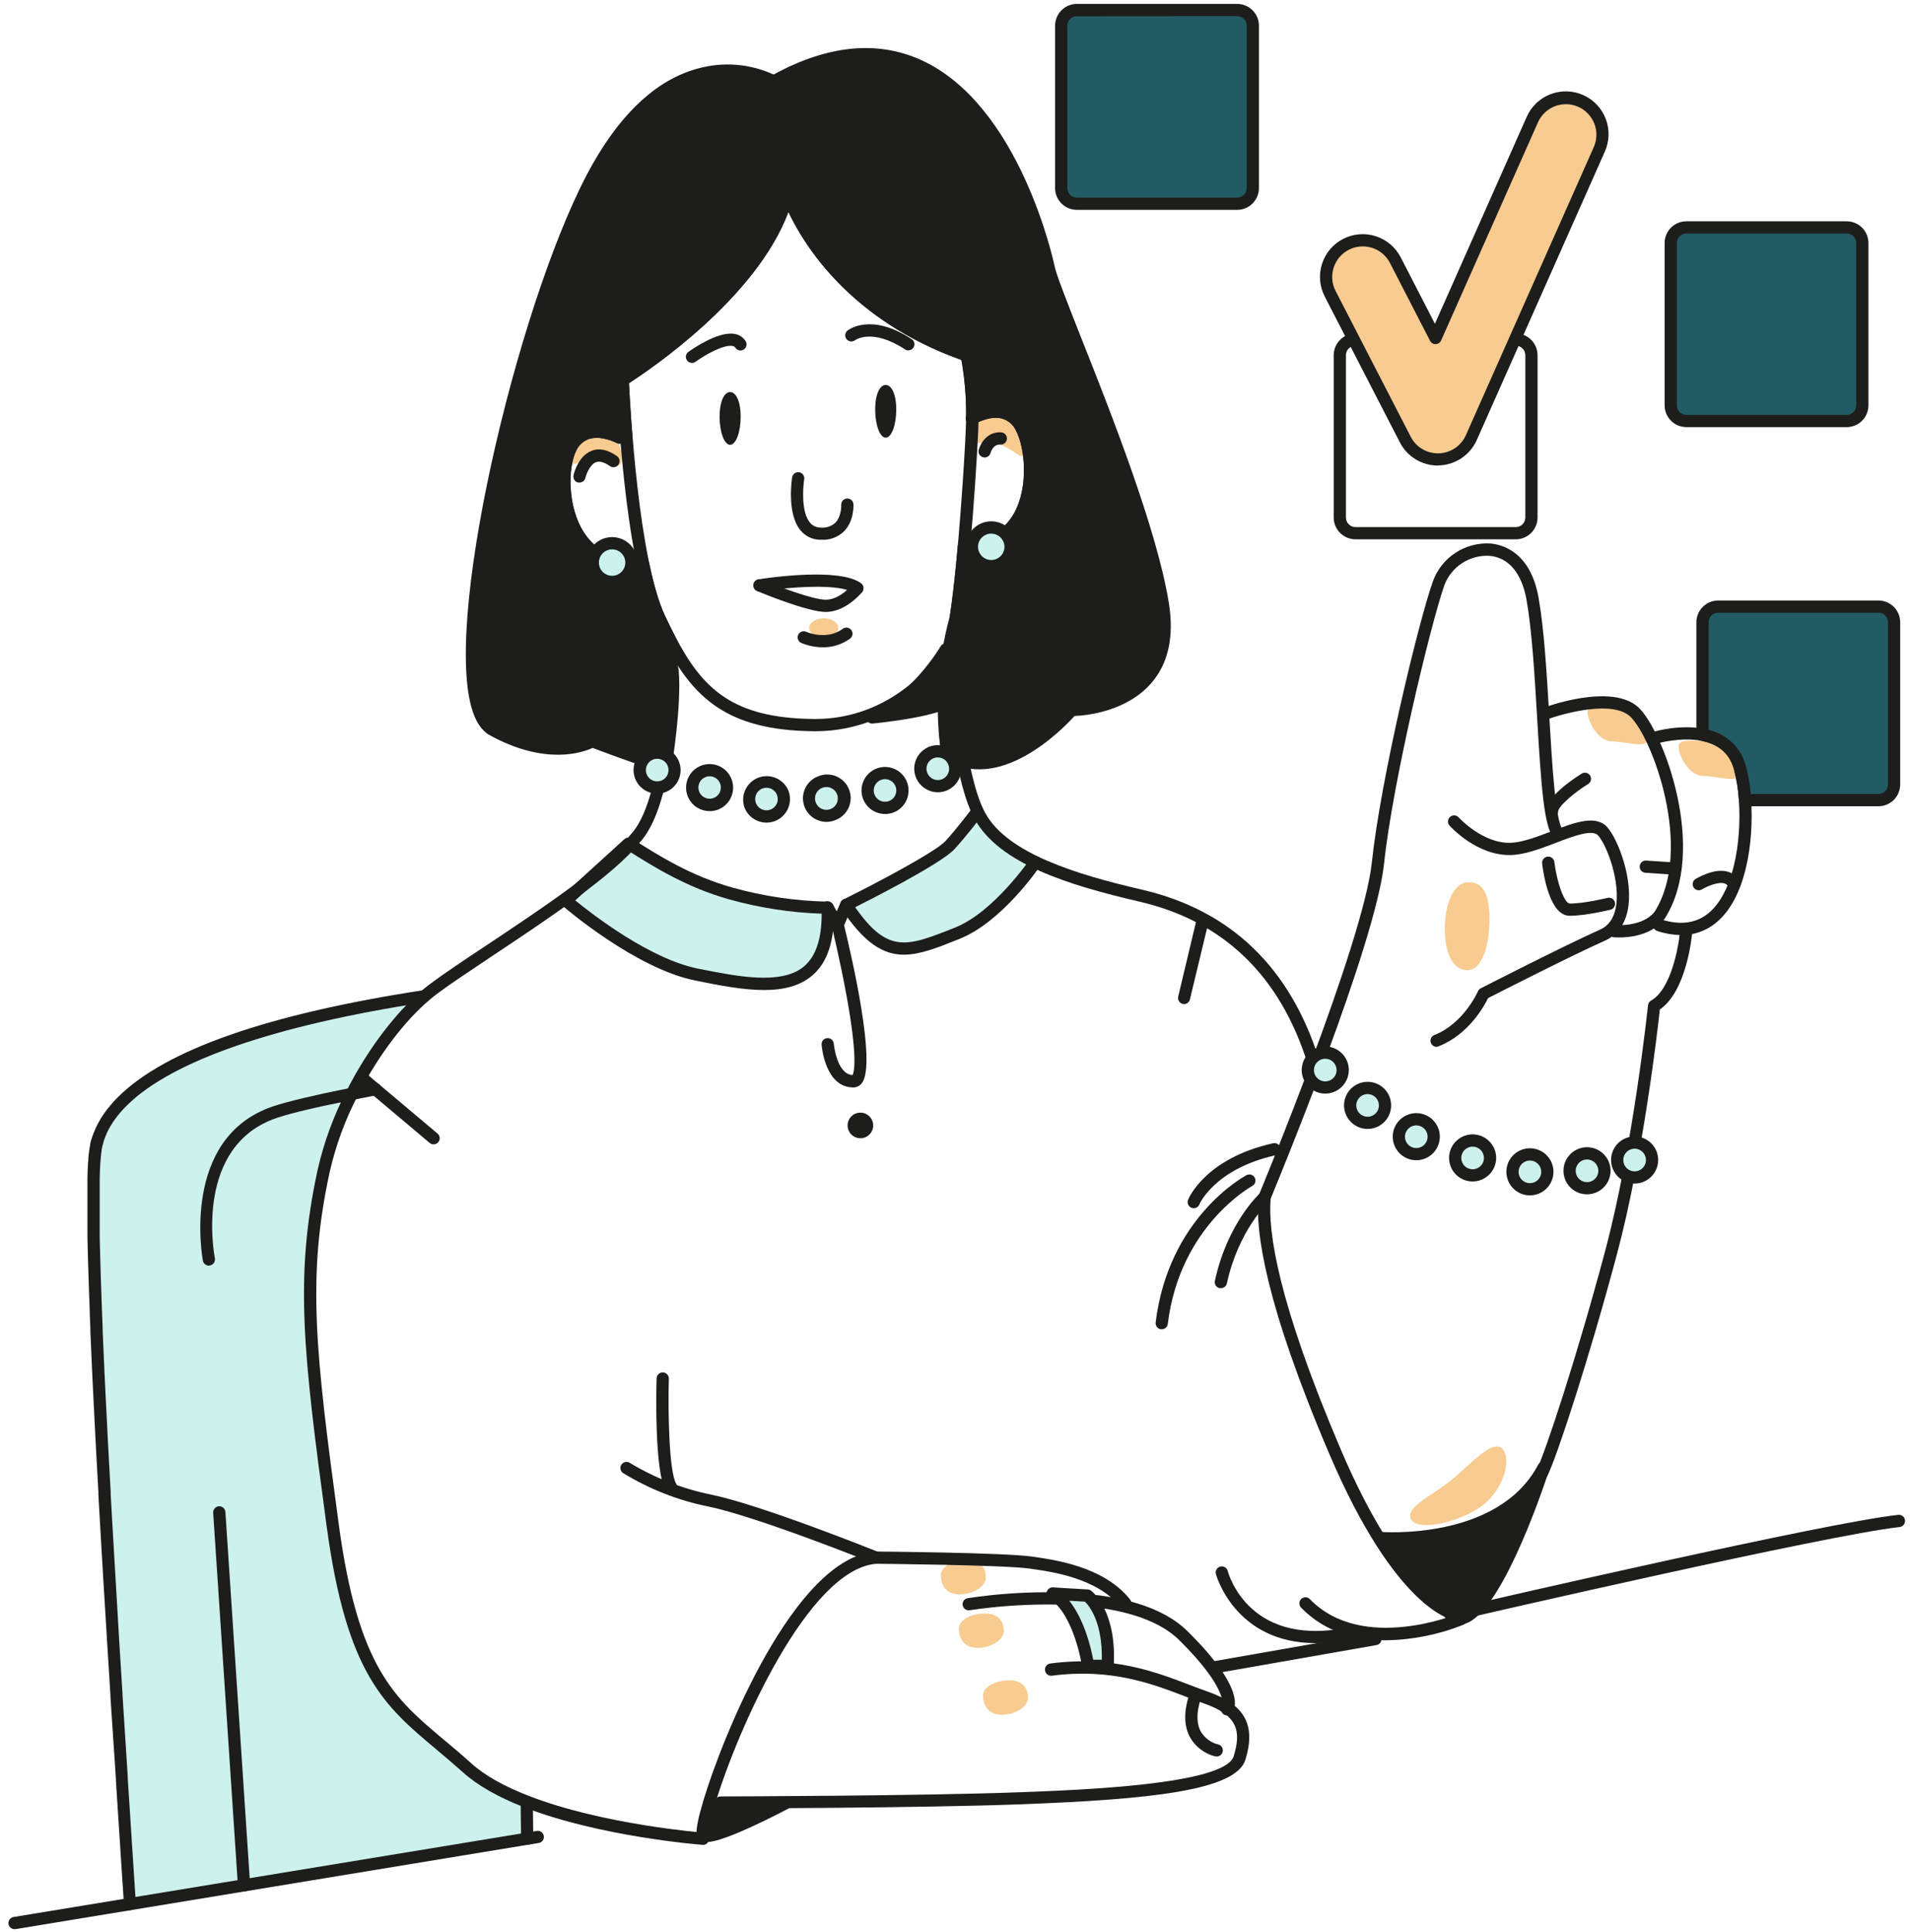 <?xml version="1.0" encoding="UTF-8"?> <svg xmlns="http://www.w3.org/2000/svg" width="450" height="455" viewBox="0 0 450 455" fill="none"><g clip-path="url(#clip0_4071_2278)"><path d="M124.196 433.086L57.494 444.058L30.614 448.476C30.614 448.339 30.614 448.202 30.614 448.066L30.506 446.389C30.506 445.922 30.442 445.461 30.413 444.95C30.355 444.015 30.291 443.058 30.226 442.072C30.161 441.087 30.096 440.079 30.032 439.072C29.967 438.065 29.909 437.18 29.845 436.194C29.845 435.676 29.78 435.158 29.744 434.64C29.708 434.122 29.679 433.547 29.643 432.993C29.585 432.105 29.528 431.213 29.47 430.316C29.406 429.338 29.341 428.345 29.276 427.352C29.142 425.28 29.005 423.179 28.866 421.049C28.83 420.409 28.787 419.769 28.744 419.128C28.672 418.035 28.6 416.97 28.535 415.84L28.319 412.509C28.108 409.224 27.895 405.895 27.679 402.523C27.614 401.422 27.542 400.314 27.47 399.199C27.362 397.379 27.247 395.544 27.132 393.709C27.038 392.206 26.938 390.695 26.844 389.177C26.765 387.81 26.679 386.428 26.593 385.054C26.341 380.946 26.089 376.816 25.873 372.701C25.801 371.535 25.729 370.363 25.664 369.197C25.592 368.039 25.528 366.88 25.456 365.729C25.283 362.808 25.115 359.901 24.952 357.009C24.887 355.872 24.823 354.728 24.758 353.599C24.722 353.009 24.693 352.426 24.664 351.843C24.535 349.575 24.41 347.323 24.29 345.087C24.254 344.512 24.225 343.943 24.197 343.368C24.146 342.533 24.103 341.699 24.06 340.871C23.894 337.814 23.743 334.799 23.599 331.849C23.513 330.252 23.434 328.671 23.362 327.108V327.144C23.305 326.108 23.261 325.079 23.211 324.057C23.211 323.525 23.161 323 23.139 322.474C23.096 321.46 23.045 320.46 23.002 319.467C23.002 319.467 23.002 319.467 23.002 319.424C22.909 317.424 22.83 315.46 22.743 313.539C22.686 312.15 22.628 310.79 22.578 309.452C22.578 308.898 22.535 308.358 22.52 307.819C22.52 306.905 22.448 306.006 22.419 305.121C22.319 302.401 22.232 299.797 22.168 297.322C22.168 296.509 22.125 295.717 22.103 294.933C22.067 293.609 22.045 292.321 22.017 291.077C22.017 290.515 22.017 289.961 22.017 289.422C22.017 288.638 22.017 287.875 22.017 287.134C22.017 286.393 22.017 285.774 22.017 285.119C22.017 283.062 22.017 281.169 22.017 279.457V278.666V278.407V277.637C22.017 276.363 22.096 275.219 22.153 274.198C22.153 274.032 22.153 273.86 22.189 273.701C22.189 273.234 22.254 272.795 22.29 272.392C22.29 272.234 22.29 272.082 22.34 271.939C22.391 271.471 22.441 271.046 22.506 270.672C22.542 270.435 22.585 270.219 22.628 270.025L22.671 269.823C22.736 269.572 22.801 269.312 22.873 269.061C22.945 268.809 22.959 268.773 23.009 268.629C23.06 268.485 23.074 268.413 23.11 268.312C23.146 268.212 23.225 267.981 23.29 267.816C23.355 267.65 23.463 267.356 23.556 267.133C23.796 266.545 24.068 265.971 24.369 265.413C24.413 265.334 24.456 265.255 24.506 265.176C24.621 264.96 24.743 264.751 24.866 264.542C24.988 264.334 25.117 264.125 25.254 263.924C25.391 263.722 25.377 263.729 25.441 263.629C25.6 263.384 25.765 263.147 25.938 262.909C26.326 262.377 26.736 261.852 27.182 261.334C27.362 261.111 27.556 260.887 27.758 260.672C28.139 260.254 28.542 259.837 28.959 259.427C41.716 246.908 70.531 239.692 99.101 235.533C93.237 240.893 87.388 248.879 82.942 257.679C79.959 263.399 77.713 269.474 76.258 275.759C70.725 301.236 72.984 319.345 78.416 359.326C83.848 399.307 94.849 402.688 110.001 416.358C113.598 419.589 118.577 422.229 124.11 424.373C123.344 427.231 123.373 430.244 124.196 433.086Z" fill="#CDF1ED"></path><path d="M30.614 449.914C30.256 449.916 29.91 449.784 29.644 449.545C29.378 449.305 29.21 448.975 29.175 448.619C29.175 448.461 29.175 448.303 29.175 448.137L28.98 445.072C28.93 444.266 28.873 443.453 28.815 442.626L28.592 439.23C28.542 438.352 28.484 437.474 28.419 436.59L28.311 434.834C28.311 434.33 28.254 433.856 28.218 433.395L27.837 427.553C27.7 425.481 27.57 423.38 27.426 421.25C27.39 420.603 27.355 419.97 27.311 419.329V419.07L27.117 416.034L26.218 402.688L26.023 399.601V399.364C25.908 397.544 25.8 395.716 25.685 393.889L25.398 389.335C25.311 387.96 25.232 386.593 25.146 385.226C24.887 381.101 24.635 376.979 24.39 372.859C24.318 371.693 24.246 370.513 24.182 369.348V369.268L23.973 365.858C23.81 362.98 23.647 360.133 23.484 357.318L23.275 353.721C23.239 353.131 23.21 352.548 23.181 351.958V351.461C23.066 349.361 22.944 347.274 22.836 345.202C22.8 344.641 22.771 344.065 22.743 343.482C22.692 342.655 22.649 341.82 22.606 340.986C22.441 337.928 22.289 334.914 22.145 331.964C22.059 330.366 21.98 328.784 21.908 327.215V327.143C21.872 326.424 21.836 325.769 21.807 325.086L21.757 324.085C21.757 323.553 21.707 323.021 21.685 322.488C21.635 321.481 21.591 320.481 21.548 319.488V319.409C21.455 317.423 21.369 315.466 21.289 313.552V312.883C21.246 311.725 21.196 310.588 21.153 309.459V309.228C21.153 308.753 21.117 308.279 21.102 307.789C21.102 306.89 21.03 305.991 21.002 305.099C20.901 302.386 20.814 299.774 20.75 297.292L20.685 294.904C20.649 293.573 20.62 292.285 20.599 291.033C20.599 290.472 20.599 289.925 20.599 289.393C20.599 288.615 20.599 287.867 20.599 287.141V286.86C20.599 286.241 20.599 285.644 20.599 285.054C20.599 283.111 20.599 281.198 20.599 279.37V278.557V278.341V277.528C20.599 276.384 20.671 275.248 20.735 274.053L20.779 273.507C20.779 273.068 20.843 272.614 20.879 272.197C20.879 272.003 20.879 271.823 20.937 271.657C20.987 271.219 21.038 270.758 21.11 270.355C21.145 270.118 21.196 269.866 21.246 269.636V269.485C21.25 269.454 21.25 269.422 21.246 269.391L21.282 269.276C21.34 269.046 21.397 268.816 21.462 268.593C21.527 268.369 21.555 268.283 21.606 268.132C21.656 267.981 21.685 267.873 21.728 267.758C21.771 267.643 21.851 267.398 21.922 267.218C21.994 267.038 22.095 266.758 22.203 266.499C22.458 265.866 22.748 265.249 23.074 264.65L23.218 264.391C23.34 264.161 23.477 263.93 23.613 263.671C23.75 263.412 23.865 263.254 24.009 263.038C24.059 262.959 24.11 262.873 24.167 262.794L24.203 262.729C24.376 262.463 24.556 262.204 24.743 261.945C25.189 261.34 25.621 260.793 26.067 260.275C26.232 260.067 26.455 259.815 26.678 259.556C27.067 259.131 27.491 258.685 27.93 258.261C39.082 247.239 63.184 238.835 99.64 233.238C99.942 233.177 100.256 233.216 100.535 233.348C100.813 233.479 101.042 233.697 101.188 233.968C101.334 234.24 101.389 234.551 101.345 234.856C101.3 235.161 101.159 235.443 100.942 235.662C100.721 235.878 100.44 236.021 100.136 236.072C64.796 241.468 40.528 249.857 29.952 260.311C29.549 260.7 29.168 261.096 28.808 261.499C28.614 261.707 28.441 261.901 28.283 262.096C27.858 262.592 27.477 263.074 27.081 263.621C26.923 263.837 26.772 264.045 26.628 264.268L26.57 264.355L26.484 264.499L26.426 264.592C26.304 264.766 26.192 264.946 26.088 265.132C25.971 265.31 25.865 265.495 25.772 265.686L25.7 265.808L25.613 265.959C25.346 266.471 25.106 266.997 24.894 267.535C24.808 267.744 24.728 267.945 24.657 268.146C24.584 268.348 24.527 268.499 24.477 268.65C24.426 268.801 24.426 268.794 24.405 268.859C24.409 268.892 24.409 268.926 24.405 268.959C24.361 269.089 24.326 269.211 24.29 269.334C24.254 269.456 24.182 269.722 24.131 269.924L24.074 270.161C24.03 270.362 23.995 270.549 23.966 270.751C23.901 271.132 23.851 271.521 23.808 271.952C23.808 272.132 23.808 272.255 23.757 272.384C23.757 272.773 23.692 273.197 23.664 273.65L23.62 274.183C23.563 275.305 23.512 276.413 23.491 277.528V278.305V278.528V279.356C23.491 281.14 23.491 283.04 23.491 284.975C23.491 285.558 23.491 286.148 23.491 286.759V286.982C23.491 287.759 23.491 288.5 23.491 289.256C23.491 289.795 23.491 290.349 23.491 290.918C23.491 292.155 23.541 293.429 23.577 294.753L23.642 297.148C23.704 299.614 23.788 302.209 23.894 304.933C23.894 305.818 23.959 306.71 23.994 307.624C23.994 308.099 23.994 308.559 24.045 309.063V309.293C24.088 310.415 24.131 311.552 24.182 312.703V313.38C24.261 315.294 24.347 317.258 24.441 319.258V319.33C24.484 320.315 24.527 321.301 24.577 322.301C24.577 322.834 24.62 323.352 24.649 323.877L24.7 324.891C24.7 325.611 24.757 326.265 24.8 326.963V327.143C24.872 328.676 24.951 330.259 25.038 331.849C25.182 334.803 25.335 337.811 25.498 340.871C25.541 341.698 25.585 342.526 25.635 343.36C25.635 343.943 25.692 344.504 25.729 345.073C25.839 347.149 25.954 349.236 26.074 351.332V351.843C26.074 352.426 26.131 353.008 26.167 353.591L26.369 357.188C26.534 360.023 26.693 362.865 26.865 365.721L27.074 369.189V369.276C27.139 370.384 27.211 371.556 27.282 372.722C27.527 376.837 27.779 380.967 28.002 385.075C28.088 386.457 28.172 387.831 28.254 389.198L28.542 393.723C28.657 395.575 28.769 397.407 28.88 399.22V399.45C28.945 400.486 29.009 401.522 29.074 402.544L29.93 415.854C29.988 416.876 30.052 417.876 30.117 418.883V419.142C30.16 419.783 30.204 420.43 30.24 421.078C30.376 423.193 30.513 425.294 30.65 427.366L31.024 433.208C31.024 433.697 31.088 434.186 31.117 434.647L31.232 436.381C31.29 437.273 31.348 438.158 31.405 439.036L31.621 442.417C31.678 443.252 31.736 444.072 31.786 444.885L31.988 447.957C31.988 448.087 31.988 448.202 31.988 448.31C32.008 448.498 31.99 448.689 31.936 448.871C31.882 449.053 31.793 449.222 31.673 449.369C31.553 449.516 31.406 449.638 31.239 449.728C31.072 449.818 30.889 449.874 30.7 449.893L30.614 449.914Z" fill="#1D1D1B"></path><path d="M49.243 298.092C48.905 298.098 48.575 297.984 48.312 297.771C48.048 297.558 47.869 297.259 47.804 296.926C47.747 296.638 42.38 267.895 64.417 260.55C67.842 259.406 73.95 257.96 82.562 256.233C84.39 255.873 86.275 255.513 88.21 255.132C88.585 255.06 88.973 255.141 89.289 255.355C89.605 255.57 89.822 255.901 89.894 256.276C89.965 256.651 89.885 257.039 89.67 257.355C89.456 257.67 89.125 257.888 88.75 257.96C86.822 258.326 84.936 258.679 83.123 259.053C74.626 260.737 68.64 262.154 65.331 263.262C45.696 269.802 50.416 295.271 50.625 296.358C50.697 296.732 50.617 297.119 50.404 297.434C50.191 297.75 49.862 297.968 49.488 298.041C49.408 298.067 49.327 298.084 49.243 298.092Z" fill="#1D1D1B"></path><path d="M57.493 445.497C57.127 445.498 56.775 445.359 56.508 445.109C56.24 444.859 56.078 444.517 56.054 444.152L50.227 356.304C50.202 355.922 50.33 355.547 50.582 355.259C50.834 354.972 51.191 354.796 51.572 354.772C51.954 354.747 52.33 354.875 52.617 355.127C52.904 355.379 53.08 355.735 53.105 356.117L58.932 443.965C58.956 444.345 58.828 444.72 58.575 445.006C58.323 445.292 57.968 445.466 57.587 445.49L57.493 445.497Z" fill="#1D1D1B"></path><path d="M409.502 182.386C409.502 184.545 404.423 182.76 401.214 182.76C398.005 182.76 395.458 177.983 395.458 175.846C395.458 173.709 399.868 174.638 403.077 174.638C406.286 174.638 409.502 180.249 409.502 182.386Z" fill="#F8CB91"></path><path d="M243.936 203.07C239.349 210.159 232.997 215.934 225.503 219.826C220.553 222.33 215.884 224.604 210.395 223.122C203.502 221.258 200.149 214.769 199.351 213.128C206.85 209.834 213.938 205.671 220.467 200.724C223.743 198.233 226.866 195.546 229.82 192.681L243.936 203.07Z" fill="#CDF1ED"></path><path d="M195.006 213.799C195.675 235.584 178.415 230.052 164.17 229.548C149.924 229.044 133.333 212.122 133.333 212.122L148.082 199.719C162.144 208.609 178.373 213.479 195.006 213.799Z" fill="#CDF1ED"></path><path d="M194.081 150.183C195.977 150.183 197.513 149.165 197.513 147.909C197.513 146.654 195.977 145.636 194.081 145.636C192.186 145.636 190.649 146.654 190.649 147.909C190.649 149.165 192.186 150.183 194.081 150.183Z" fill="#F8CB91"></path><path d="M146.485 107.755C146.485 111.755 143.247 108.474 139.247 108.474C135.246 108.474 132.009 111.762 132.009 107.755C132.009 105.835 132.771 103.994 134.129 102.637C135.486 101.279 137.327 100.517 139.247 100.517C141.166 100.517 143.007 101.279 144.365 102.637C145.722 103.994 146.485 105.835 146.485 107.755Z" fill="#F8CB91"></path><path d="M242.458 105.884C241.386 109.733 239.148 105.697 235.299 104.618C231.45 103.539 227.442 105.841 228.521 101.992C228.754 101.052 229.174 100.168 229.754 99.393C230.335 98.618 231.065 97.968 231.902 97.48C232.738 96.992 233.664 96.677 234.625 96.554C235.585 96.431 236.561 96.501 237.494 96.762C238.426 97.022 239.297 97.467 240.055 98.071C240.812 98.674 241.441 99.423 241.904 100.273C242.367 101.124 242.655 102.059 242.75 103.023C242.845 103.986 242.745 104.959 242.458 105.884Z" fill="#F8CB91"></path><path d="M193.61 127.13H193.193C192.306 127.114 191.433 126.905 190.636 126.518C189.838 126.13 189.134 125.573 188.574 124.886C185.3 120.885 186.581 112.763 186.631 112.417C186.662 112.231 186.729 112.052 186.829 111.891C186.929 111.731 187.059 111.591 187.213 111.481C187.366 111.371 187.54 111.292 187.724 111.249C187.909 111.206 188.099 111.199 188.286 111.23C188.473 111.261 188.651 111.328 188.812 111.428C188.973 111.527 189.112 111.658 189.222 111.812C189.332 111.965 189.411 112.139 189.454 112.323C189.497 112.507 189.504 112.698 189.473 112.885C189.156 114.871 188.754 120.576 190.804 123.065C191.103 123.44 191.483 123.742 191.915 123.947C192.348 124.153 192.822 124.257 193.301 124.253C193.933 124.329 194.575 124.267 195.181 124.07C195.788 123.874 196.344 123.548 196.812 123.116C198.308 121.59 198.2 118.964 198.2 118.936C198.178 118.554 198.309 118.179 198.563 117.894C198.818 117.609 199.175 117.436 199.556 117.414C199.938 117.392 200.313 117.523 200.598 117.777C200.884 118.031 201.056 118.389 201.078 118.77C201.078 118.928 201.272 122.684 198.869 125.13C198.177 125.807 197.353 126.334 196.448 126.678C195.543 127.022 194.577 127.176 193.61 127.13Z" fill="#1D1D1B"></path><path d="M193.882 152.456C192.126 152.455 190.387 152.105 188.767 151.427C188.42 151.268 188.149 150.978 188.016 150.621C187.882 150.263 187.896 149.867 188.055 149.52C188.213 149.173 188.503 148.903 188.86 148.769C189.218 148.635 189.614 148.649 189.961 148.808C190.148 148.894 194.71 150.887 198.53 148.124C198.683 148.004 198.858 147.917 199.045 147.866C199.232 147.816 199.428 147.803 199.62 147.83C199.812 147.857 199.996 147.923 200.162 148.023C200.328 148.123 200.473 148.256 200.586 148.413C200.7 148.57 200.78 148.749 200.823 148.938C200.866 149.127 200.87 149.323 200.835 149.514C200.8 149.704 200.727 149.886 200.621 150.048C200.514 150.21 200.375 150.348 200.214 150.455C198.372 151.783 196.152 152.484 193.882 152.456Z" fill="#1D1D1B"></path><path d="M227.122 130.216C226.74 130.216 226.374 130.065 226.104 129.795C225.834 129.525 225.683 129.159 225.683 128.777C225.683 128.396 225.834 128.03 226.104 127.76C226.374 127.49 226.74 127.339 227.122 127.339C232.489 127.281 236.424 125.18 238.806 121.108C242.403 114.92 241.554 105.431 239.331 101.344C239.017 100.687 238.568 100.104 238.014 99.632C237.46 99.16 236.813 98.809 236.115 98.603C233.187 97.811 229.769 99.804 229.74 99.819C229.579 99.924 229.397 99.996 229.207 100.03C229.017 100.064 228.822 100.06 228.634 100.017C228.446 99.974 228.268 99.894 228.111 99.781C227.955 99.668 227.823 99.524 227.723 99.359C227.623 99.194 227.557 99.01 227.529 98.819C227.502 98.628 227.513 98.433 227.562 98.246C227.612 98.06 227.698 97.885 227.816 97.732C227.935 97.58 228.083 97.452 228.251 97.358C228.431 97.25 232.719 94.703 236.885 95.826C237.961 96.128 238.962 96.653 239.822 97.367C240.682 98.081 241.382 98.968 241.878 99.97C244.375 104.546 245.612 115.23 241.31 122.561C238.432 127.497 233.532 130.144 227.172 130.216H227.122Z" fill="#1D1D1B"></path><path d="M149.465 134.483C143.328 134.483 138.428 131.951 135.255 127.123C130.456 119.821 130.938 109.626 133.097 105.064C133.54 104.04 134.193 103.12 135.014 102.363C135.834 101.606 136.803 101.029 137.86 100.668C141.946 99.337 146.357 101.661 146.544 101.762C146.724 101.843 146.885 101.96 147.018 102.105C147.151 102.251 147.252 102.423 147.316 102.609C147.38 102.796 147.405 102.994 147.389 103.191C147.373 103.387 147.317 103.578 147.224 103.752C147.131 103.926 147.003 104.08 146.848 104.202C146.694 104.325 146.516 104.414 146.325 104.465C146.135 104.516 145.936 104.527 145.74 104.497C145.545 104.468 145.358 104.399 145.191 104.294C145.155 104.294 141.659 102.452 138.716 103.409C138.033 103.648 137.408 104.027 136.881 104.523C136.354 105.019 135.938 105.62 135.658 106.287C133.773 110.208 133.6 119.425 137.601 125.512C140.385 129.749 144.63 131.785 150.213 131.562C150.402 131.555 150.591 131.584 150.768 131.65C150.946 131.715 151.109 131.814 151.248 131.943C151.387 132.071 151.499 132.226 151.578 132.397C151.658 132.569 151.702 132.755 151.71 132.944C151.733 133.324 151.605 133.699 151.353 133.985C151.1 134.271 150.745 134.445 150.364 134.469L149.465 134.483Z" fill="#1D1D1B"></path><path d="M309.464 251.635C309.157 251.633 308.86 251.534 308.614 251.351C308.368 251.169 308.187 250.913 308.097 250.62C301.621 229.827 288.268 216.949 268.418 212.351C251.683 208.466 235.401 203.423 229.609 192.868C223.724 182.155 222.645 154.405 222.602 153.232C222.595 153.043 222.625 152.855 222.69 152.677C222.756 152.5 222.856 152.338 222.985 152.199C223.245 151.919 223.605 151.754 223.987 151.739C224.368 151.725 224.74 151.863 225.02 152.123C225.159 152.251 225.27 152.406 225.349 152.578C225.428 152.75 225.472 152.935 225.479 153.124C225.479 153.405 226.58 181.364 232.127 191.487C237.394 201.07 253.755 205.991 269.065 209.545C289.98 214.395 304.039 227.928 310.838 249.764C310.895 249.944 310.915 250.134 310.899 250.323C310.882 250.511 310.829 250.695 310.741 250.862C310.654 251.03 310.534 251.179 310.389 251.3C310.243 251.422 310.076 251.513 309.895 251.57C309.755 251.612 309.61 251.634 309.464 251.635Z" fill="#1D1D1B"></path><path d="M165.549 434.504H165.47C165.232 434.504 141.497 432.641 123.618 425.712C117.38 423.295 112.481 420.51 109.063 417.424C106.905 415.488 104.861 413.762 102.868 412.092C90.573 401.797 81.687 394.357 76.967 359.528C71.406 318.41 69.363 300.725 74.852 275.457C76.316 269.051 78.584 262.855 81.601 257.017C86.076 248.161 92.076 239.944 98.07 234.462C98.365 234.196 98.659 233.929 98.954 233.678C99.767 232.958 100.545 232.325 101.322 231.757C104.53 229.346 109.2 226.238 114.61 222.648C127.208 214.273 142.886 203.855 148.634 196.495L148.713 196.409C157.426 186.883 156.872 152.312 156.836 151.989C156.832 151.8 156.866 151.612 156.935 151.436C157.003 151.26 157.106 151.099 157.237 150.963C157.368 150.826 157.525 150.717 157.698 150.641C157.871 150.566 158.057 150.525 158.246 150.521C158.435 150.517 158.623 150.55 158.799 150.619C158.975 150.688 159.136 150.791 159.272 150.922C159.408 151.053 159.518 151.209 159.593 151.382C159.669 151.556 159.71 151.742 159.714 151.931C159.714 153.37 160.282 187.905 150.829 198.301C144.763 206.028 128.906 216.568 116.164 225.037C110.79 228.634 106.142 231.692 102.998 234.052C102.278 234.584 101.559 235.167 100.789 235.85C100.501 236.095 100.242 236.332 99.976 236.57C94.22 241.822 88.465 249.743 84.148 258.305C81.251 263.925 79.075 269.889 77.672 276.054C72.284 300.84 74.312 318.367 79.831 359.125C84.392 392.847 92.918 399.991 104.717 409.876C106.725 411.56 108.811 413.301 110.991 415.273C114.15 418.15 118.747 420.726 124.661 423.014C142.137 429.784 165.463 431.605 165.671 431.648C166.053 431.662 166.413 431.827 166.673 432.107C166.933 432.387 167.071 432.759 167.056 433.141C167.042 433.522 166.877 433.883 166.597 434.142C166.317 434.402 165.945 434.54 165.563 434.526L165.549 434.504Z" fill="#1D1D1B"></path><path d="M211.159 96.466C211.159 100.121 210.044 103.086 208.677 103.086C207.31 103.086 206.194 100.121 206.194 96.466C206.194 92.811 207.302 90.668 208.677 90.668C210.051 90.668 211.159 92.811 211.159 96.466Z" fill="#1D1D1B"></path><path d="M174.502 98.143C174.502 101.798 173.387 104.762 172.02 104.762C170.653 104.762 169.538 101.798 169.538 98.143C169.538 94.488 170.646 92.344 172.02 92.344C173.394 92.344 174.502 94.488 174.502 98.143Z" fill="#1D1D1B"></path><path d="M3.548 454.368C3.359 454.383 3.169 454.361 2.989 454.303C2.808 454.244 2.641 454.151 2.497 454.028C2.352 453.905 2.234 453.755 2.147 453.586C2.061 453.417 2.009 453.233 1.994 453.044C1.979 452.855 2.001 452.665 2.059 452.485C2.118 452.304 2.211 452.137 2.334 451.993C2.457 451.849 2.607 451.73 2.776 451.644C2.945 451.557 3.129 451.505 3.318 451.49L126.563 431.222C126.927 431.187 127.291 431.292 127.58 431.515C127.87 431.738 128.064 432.063 128.122 432.424C128.181 432.785 128.1 433.154 127.896 433.458C127.692 433.761 127.38 433.975 127.024 434.057L124.427 434.482L3.785 454.346C3.707 454.361 3.628 454.368 3.548 454.368Z" fill="#1D1D1B"></path><path d="M192.09 172.227H191.745C171.233 172.04 163.24 164.313 156.369 151.003C155.649 149.643 154.93 148.125 154.073 146.362C146.994 131.375 145.317 91.258 145.246 89.524C145.239 89.265 145.303 89.01 145.43 88.785C145.556 88.559 145.741 88.372 145.965 88.243C146.289 88.042 178.622 67.81 184.205 45.283C184.282 44.98 184.455 44.709 184.699 44.513C184.943 44.317 185.245 44.206 185.558 44.197C185.874 44.182 186.187 44.272 186.447 44.453C186.707 44.633 186.9 44.895 186.997 45.197C187.076 45.456 195.522 70.925 228.294 82.322C228.522 82.401 228.727 82.536 228.889 82.714C229.051 82.893 229.166 83.109 229.222 83.344C229.287 83.631 230.899 90.488 230.482 101.107C230.273 106.575 228.712 132.577 226.668 145.65C226.389 147.904 225.907 150.129 225.229 152.298C223.251 157.449 211.437 172.227 192.09 172.227ZM148.203 90.258C148.483 96.15 150.433 131.814 156.721 145.125C157.534 146.851 158.268 148.341 158.966 149.672C165.491 162.298 172.636 169.169 191.817 169.342H192.09C209.919 169.342 220.718 155.96 222.445 151.312C223.066 149.327 223.506 147.29 223.762 145.225C225.783 132.275 227.359 106.439 227.539 101.014C227.804 95.582 227.459 90.137 226.51 84.782C200.278 75.429 189.407 57.694 185.745 49.902C178.219 70.228 152.894 87.229 148.203 90.258Z" fill="#1D1D1B"></path><path d="M273.96 142.326C269.96 117.252 248.527 70.019 247.074 63.111C245.62 56.205 229.727 -7.31 182.263 19.209C182.263 19.209 159.873 6.101 140.98 39.16C122.087 72.22 101.539 163.939 116.072 171.932C130.605 179.925 139.57 174.616 139.57 174.616C139.57 174.616 150.887 178.932 156.837 180.652C156.837 180.652 159.24 166.385 158.514 158.032C158.399 156.693 155.765 152.808 157.693 150.369C156.924 148.894 156.175 147.362 155.427 145.772C153.895 142.534 152.621 138.045 151.564 133.001L150.369 133.066C132.598 133.785 131.095 112.734 134.462 105.726C137.829 98.718 145.973 103.064 145.973 103.064L147.635 102.97C146.995 95.142 146.772 89.523 146.772 89.523C146.772 89.523 179.868 69.054 185.623 45.686C185.623 45.686 193.912 71.947 227.821 83.732C228.795 88.619 229.224 93.6 229.101 98.582C229.885 98.135 237.109 94.265 240.613 100.697C244.34 107.517 244.93 128.612 227.159 128.814C226.612 134.98 225.964 140.987 225.259 145.477C222.427 155.89 221.734 166.769 223.223 177.457C236.303 186.177 252.549 167.241 252.549 167.241C252.549 167.241 277.953 167.421 273.96 142.326Z" fill="#1D1D1B"></path><path d="M156.795 182.055C156.661 182.053 156.528 182.034 156.399 181.997C151.176 180.493 142.053 177.076 139.621 176.155C137.218 177.27 128.419 180.328 115.382 173.162C113.439 172.09 111.979 169.874 111.065 166.572C104.59 143.512 123.26 67.284 139.75 38.419C146.78 26.116 155.118 18.598 164.529 16.115C170.424 14.494 176.701 15.004 182.257 17.554C195.035 10.604 206.719 9.46 217.036 14.144C240.232 24.699 248.168 61.27 248.499 62.816C248.938 64.888 251.456 71.27 254.65 79.364C261.845 97.481 272.637 124.849 275.4 142.124C276.645 149.937 275.263 156.24 271.299 160.83C265.414 167.672 255.794 168.529 253.161 168.637C250.369 171.737 235.261 187.235 222.36 178.63C222.198 178.522 222.06 178.382 221.954 178.219C221.847 178.055 221.775 177.872 221.742 177.68C220.194 166.8 220.889 155.718 223.785 145.117C224.411 141.109 225.044 135.555 225.663 128.627C225.693 128.283 225.846 127.963 226.093 127.722C226.339 127.482 226.664 127.338 227.008 127.317H227.109C232.476 127.26 236.412 125.159 238.793 121.087C242.391 114.899 241.542 105.409 239.318 101.323C239.01 100.674 238.57 100.097 238.026 99.627C237.482 99.158 236.847 98.806 236.16 98.596C233.347 97.797 230.124 99.567 229.771 99.776C229.552 99.902 229.304 99.969 229.051 99.969C228.799 99.969 228.551 99.902 228.332 99.776C228.111 99.648 227.928 99.465 227.802 99.243C227.676 99.022 227.61 98.771 227.613 98.517C227.697 93.912 227.333 89.309 226.526 84.775C200.294 75.421 189.423 57.687 185.761 49.895C178.221 70.213 152.895 87.214 148.168 90.243C148.255 92.085 148.506 96.811 148.989 102.805C149.004 102.997 148.981 103.19 148.92 103.373C148.86 103.556 148.763 103.725 148.636 103.87C148.509 104.014 148.355 104.132 148.182 104.216C148.009 104.3 147.821 104.349 147.629 104.359L145.967 104.452C145.704 104.463 145.443 104.403 145.211 104.28C145.211 104.28 141.679 102.438 138.772 103.395C138.089 103.633 137.464 104.013 136.937 104.508C136.41 105.004 135.994 105.605 135.714 106.273C133.829 110.194 133.657 119.41 137.657 125.497C140.441 129.735 144.686 131.771 150.269 131.548L151.442 131.483C151.786 131.464 152.126 131.568 152.399 131.778C152.672 131.988 152.861 132.289 152.931 132.627C154.061 138.001 155.32 142.196 156.687 145.081C157.5 146.808 158.234 148.297 158.932 149.628C159.059 149.874 159.112 150.152 159.085 150.427C159.058 150.703 158.953 150.965 158.781 151.182C157.896 152.304 158.701 154.341 159.291 155.823C159.586 156.458 159.792 157.131 159.903 157.823C160.622 166.262 158.313 180.22 158.212 180.81C158.155 181.149 157.979 181.457 157.715 181.677C157.451 181.898 157.117 182.016 156.773 182.012L156.795 182.055ZM139.571 173.176C139.743 173.175 139.914 173.206 140.074 173.27C140.182 173.306 149.607 176.867 155.658 178.788C156.248 174.846 157.629 164.593 157.097 158.147C156.982 157.74 156.84 157.341 156.672 156.952C156.003 155.269 154.939 152.578 156.054 150.297C155.457 149.124 154.823 147.837 154.14 146.383C152.459 142.558 151.193 138.564 150.363 134.469C143.816 134.721 138.571 132.181 135.254 127.123C130.455 119.82 130.937 109.625 133.095 105.064C133.539 104.04 134.192 103.119 135.012 102.362C135.832 101.605 136.802 101.028 137.858 100.668C141.132 99.603 144.614 100.884 145.967 101.481C145.434 94.531 145.247 89.602 145.247 89.545C145.241 89.286 145.305 89.031 145.431 88.806C145.558 88.58 145.743 88.393 145.967 88.264C146.291 88.063 178.624 67.831 184.207 45.304C184.283 45.001 184.457 44.73 184.701 44.534C184.945 44.338 185.246 44.227 185.559 44.218C185.876 44.203 186.188 44.293 186.449 44.474C186.709 44.655 186.902 44.916 186.998 45.218C187.077 45.477 195.524 70.946 228.296 82.343C228.524 82.422 228.728 82.557 228.891 82.735C229.053 82.914 229.167 83.13 229.224 83.365C230.092 87.627 230.533 91.965 230.541 96.315C232.598 95.491 234.86 95.325 237.016 95.84C238.072 96.154 239.052 96.683 239.895 97.392C240.738 98.101 241.425 98.976 241.916 99.963C244.412 104.539 245.65 115.223 241.347 122.554C238.656 127.159 234.225 129.749 228.49 130.159C227.893 136.634 227.289 141.836 226.692 145.664C226.684 145.72 226.672 145.775 226.656 145.829C223.938 155.835 223.195 166.275 224.468 176.565C236.275 183.638 251.226 166.449 251.377 166.269C251.513 166.113 251.681 165.987 251.869 165.902C252.058 165.816 252.263 165.772 252.47 165.773C252.693 165.773 263.262 165.708 269.083 158.945C272.465 155.002 273.616 149.484 272.515 142.556C269.81 125.59 259.054 98.401 251.931 80.4C248.564 71.882 246.125 65.723 245.635 63.413C245.326 61.917 237.721 26.72 215.806 16.763C206.194 12.396 195.143 13.633 182.94 20.439C182.722 20.566 182.474 20.632 182.221 20.632C181.968 20.632 181.72 20.566 181.502 20.439C176.427 17.945 170.615 17.394 165.162 18.892C156.529 21.224 148.816 28.246 142.197 39.865C134.326 53.629 125.606 78.832 119.44 105.639C113.08 133.289 110.964 155.78 113.785 165.809C114.504 168.342 115.49 169.975 116.735 170.658C130.282 178.105 138.427 173.536 138.772 173.356C139.015 173.22 139.293 173.158 139.571 173.176Z" fill="#1D1D1B"></path><path d="M144.22 137.052C146.731 137.052 148.767 135.016 148.767 132.505C148.767 129.994 146.731 127.958 144.22 127.958C141.709 127.958 139.673 129.994 139.673 132.505C139.673 135.016 141.709 137.052 144.22 137.052Z" fill="#CDF1ED"></path><path d="M144.22 138.491C143.034 138.493 141.874 138.142 140.888 137.484C139.901 136.826 139.132 135.89 138.677 134.795C138.223 133.7 138.104 132.494 138.335 131.331C138.566 130.167 139.137 129.099 139.975 128.26C140.814 127.422 141.882 126.851 143.045 126.62C144.209 126.389 145.414 126.508 146.51 126.962C147.605 127.417 148.541 128.186 149.199 129.173C149.857 130.16 150.208 131.319 150.206 132.505C150.204 134.092 149.573 135.614 148.451 136.736C147.329 137.858 145.807 138.489 144.22 138.491ZM144.22 129.39C143.604 129.389 143.001 129.57 142.487 129.911C141.974 130.253 141.574 130.739 141.337 131.308C141.1 131.877 141.037 132.504 141.157 133.109C141.276 133.713 141.572 134.269 142.008 134.706C142.443 135.142 142.998 135.439 143.603 135.56C144.207 135.681 144.834 135.62 145.403 135.384C145.973 135.149 146.46 134.749 146.803 134.237C147.145 133.724 147.328 133.122 147.328 132.505C147.328 131.68 147.001 130.889 146.418 130.305C145.836 129.721 145.045 129.392 144.22 129.39Z" fill="#1D1D1B"></path><path d="M233.552 133.325C236.063 133.325 238.099 131.289 238.099 128.778C238.099 126.267 236.063 124.231 233.552 124.231C231.041 124.231 229.005 126.267 229.005 128.778C229.005 131.289 231.041 133.325 233.552 133.325Z" fill="#CDF1ED"></path><path d="M233.546 134.772C232.361 134.773 231.201 134.423 230.215 133.765C229.228 133.107 228.459 132.172 228.004 131.077C227.549 129.982 227.43 128.777 227.66 127.614C227.891 126.451 228.461 125.382 229.299 124.543C230.137 123.704 231.204 123.133 232.367 122.901C233.53 122.669 234.735 122.787 235.831 123.241C236.926 123.694 237.863 124.462 238.522 125.448C239.181 126.434 239.532 127.593 239.532 128.778C239.532 130.367 238.902 131.89 237.779 133.014C236.657 134.137 235.135 134.77 233.546 134.772ZM233.546 125.67C232.93 125.669 232.326 125.85 231.813 126.192C231.299 126.534 230.899 127.021 230.662 127.59C230.426 128.16 230.363 128.787 230.483 129.392C230.603 129.997 230.9 130.552 231.336 130.988C231.772 131.425 232.328 131.721 232.933 131.841C233.538 131.961 234.165 131.899 234.735 131.662C235.304 131.426 235.791 131.025 236.132 130.512C236.474 129.998 236.656 129.395 236.654 128.778C236.647 127.958 236.316 127.174 235.734 126.597C235.153 126.019 234.366 125.694 233.546 125.692V125.67Z" fill="#1D1D1B"></path><path d="M163.027 85.48C162.724 85.478 162.43 85.382 162.185 85.204C161.94 85.026 161.758 84.775 161.664 84.488C161.57 84.2 161.569 83.89 161.661 83.602C161.754 83.314 161.934 83.062 162.178 82.882C162.898 82.371 169.171 77.911 173.114 78.652C173.632 78.74 174.127 78.935 174.565 79.225C175.004 79.515 175.377 79.893 175.661 80.335C175.763 80.495 175.833 80.672 175.866 80.858C175.899 81.044 175.896 81.235 175.855 81.42C175.815 81.605 175.739 81.78 175.63 81.935C175.522 82.09 175.385 82.223 175.226 82.325C174.904 82.531 174.514 82.601 174.141 82.519C173.768 82.437 173.442 82.211 173.236 81.889C173.165 81.777 173.069 81.682 172.955 81.612C172.842 81.543 172.714 81.499 172.582 81.486C170.517 81.091 166.142 83.558 163.869 85.206C163.624 85.383 163.329 85.479 163.027 85.48Z" fill="#1D1D1B"></path><path d="M214.003 82.522C213.721 82.525 213.446 82.442 213.212 82.285C205.391 77.162 201.492 80.126 201.448 80.126C201.154 80.352 200.785 80.455 200.416 80.415C200.048 80.375 199.709 80.194 199.471 79.91C199.233 79.626 199.113 79.261 199.137 78.892C199.161 78.522 199.326 78.176 199.599 77.925C199.822 77.738 205.074 73.5 214.795 79.875C215.053 80.045 215.25 80.294 215.355 80.585C215.461 80.876 215.47 81.193 215.381 81.489C215.292 81.786 215.11 82.046 214.862 82.231C214.614 82.415 214.313 82.515 214.003 82.515V82.522Z" fill="#1D1D1B"></path><path d="M194.553 144.132C190.287 144.132 179.559 139.7 178.343 139.196C178.002 139.042 177.733 138.761 177.596 138.413C177.458 138.064 177.462 137.676 177.606 137.33C177.75 136.984 178.024 136.708 178.369 136.561C178.713 136.414 179.102 136.407 179.451 136.541C182.595 137.851 191.43 141.254 194.56 141.254C197.913 141.254 200.848 137.657 200.877 137.657C201.117 137.359 201.465 137.169 201.844 137.127C202.224 137.086 202.605 137.198 202.902 137.437C203.2 137.677 203.39 138.025 203.432 138.404C203.473 138.784 203.361 139.165 203.122 139.463C202.956 139.628 199.287 144.132 194.553 144.132Z" fill="#1D1D1B"></path><path d="M201.987 139.973C201.667 139.974 201.355 139.868 201.102 139.671C198.138 137.347 186.044 138.232 179.122 139.29C178.751 139.337 178.375 139.238 178.076 139.013C177.776 138.788 177.576 138.456 177.518 138.086C177.46 137.716 177.549 137.338 177.765 137.032C177.981 136.726 178.308 136.517 178.676 136.448C180.64 136.139 197.958 133.57 202.879 137.405C203.114 137.59 203.285 137.844 203.369 138.131C203.453 138.418 203.445 138.724 203.347 139.007C203.249 139.289 203.065 139.534 202.822 139.707C202.578 139.881 202.286 139.974 201.987 139.973Z" fill="#1D1D1B"></path><path d="M336.562 377.895C336.181 377.916 335.806 377.785 335.522 377.53C335.237 377.275 335.065 376.917 335.044 376.535C335.023 376.154 335.155 375.779 335.41 375.495C335.665 375.21 336.022 375.038 336.404 375.017L344.786 374.06C345.167 374.017 345.551 374.128 345.851 374.367C346.151 374.607 346.344 374.956 346.387 375.337C346.43 375.719 346.319 376.102 346.08 376.402C345.84 376.703 345.491 376.895 345.11 376.938L336.706 377.888L336.562 377.895Z" fill="#1D1D1B"></path><path d="M232.255 371.535C232.255 373.694 229.248 375.529 226.039 375.529C222.83 375.529 221.657 373.161 221.657 371.025C221.657 368.888 224.665 367.427 227.873 367.427C231.082 367.427 232.255 369.399 232.255 371.535Z" fill="#F8CB91"></path><path d="M236.497 384.119C236.497 386.277 233.49 388.119 230.281 388.119C227.072 388.119 225.899 385.745 225.899 383.608C225.899 381.471 228.907 380.011 232.116 380.011C235.325 380.011 236.497 381.982 236.497 384.119Z" fill="#F8CB91"></path><path d="M242.198 399.876C242.198 402.034 239.191 403.869 235.982 403.869C232.773 403.869 231.601 401.502 231.601 399.365C231.601 397.228 234.608 395.768 237.817 395.768C241.026 395.768 242.198 397.739 242.198 399.876Z" fill="#F8CB91"></path><path d="M388.057 174.249C388.057 176.407 382.977 174.623 379.768 174.623C376.56 174.623 374.013 169.853 374.013 167.709C374.013 165.565 378.423 166.5 381.632 166.5C384.841 166.5 388.057 172.112 388.057 174.249Z" fill="#F8CB91"></path><path d="M350.929 216.481C350.929 222.302 349.296 228.497 345.771 228.497C342.245 228.497 340.403 224.518 340.403 218.705C340.403 212.891 342.447 207.797 345.972 207.797C349.497 207.797 350.929 210.668 350.929 216.481Z" fill="#F8CB91"></path><path d="M349.515 354.398C344.983 358.039 334.845 360.874 332.644 358.104C330.442 355.334 337.27 352.348 341.803 348.7C346.335 345.052 351.832 338.577 354.034 341.325C356.235 344.074 354.048 350.751 349.515 354.398Z" fill="#F8CB91"></path><path d="M136.529 113.655C136.424 113.669 136.317 113.669 136.212 113.655C135.84 113.571 135.517 113.343 135.313 113.02C135.11 112.698 135.042 112.308 135.126 111.936C135.227 111.475 136.234 107.41 139.378 106.18C141.191 105.46 143.198 105.907 145.364 107.432C145.676 107.652 145.888 107.987 145.952 108.364C146.017 108.74 145.93 109.127 145.709 109.439C145.489 109.751 145.154 109.963 144.777 110.028C144.401 110.092 144.014 110.005 143.702 109.784C142.371 108.842 141.263 108.533 140.407 108.864C138.968 109.425 138.105 111.741 137.932 112.54C137.859 112.857 137.68 113.14 137.425 113.343C137.17 113.545 136.854 113.655 136.529 113.655Z" fill="#1D1D1B"></path><path d="M231.976 107.748C231.85 107.745 231.724 107.728 231.602 107.698C231.235 107.598 230.923 107.358 230.733 107.029C230.543 106.7 230.491 106.309 230.588 105.942C230.99 104.431 232.602 101.625 235.883 101.827C236.265 101.852 236.621 102.027 236.873 102.314C237.125 102.602 237.253 102.978 237.228 103.359C237.204 103.741 237.028 104.097 236.741 104.349C236.453 104.602 236.077 104.729 235.696 104.705C233.983 104.597 233.429 106.482 233.365 106.698C233.28 107 233.098 107.267 232.847 107.457C232.597 107.646 232.291 107.749 231.976 107.748Z" fill="#1D1D1B"></path><path d="M205.497 168.989C205.497 168.989 223.88 167.277 224.549 163.845C225.218 160.413 222.829 152.988 222.829 152.988C222.829 152.988 215.685 165.183 205.497 168.989Z" fill="#1D1D1B"></path><path d="M205.487 170.429C205.151 170.425 204.828 170.305 204.571 170.089C204.315 169.872 204.143 169.573 204.084 169.242C204.025 168.912 204.083 168.572 204.249 168.28C204.414 167.988 204.677 167.763 204.99 167.644C214.567 164.047 221.538 152.377 221.589 152.262C221.727 152.02 221.932 151.823 222.18 151.695C222.427 151.567 222.707 151.514 222.984 151.543C223.261 151.573 223.524 151.682 223.74 151.859C223.955 152.035 224.115 152.27 224.2 152.535C224.452 153.334 226.668 160.45 225.956 164.112C225.654 165.644 224.121 167.443 215.027 169.105C210.336 169.968 205.818 170.393 205.623 170.407L205.487 170.429ZM222.308 156.421C219.608 160.286 216.344 163.725 212.624 166.623C218.193 165.709 222.545 164.464 223.157 163.522C223.445 161.845 222.884 158.838 222.308 156.421Z" fill="#1D1D1B"></path><path d="M291.48 2.359H253.7C251.666 2.359 250.017 4.008 250.017 6.043V44.283C250.017 46.317 251.666 47.966 253.7 47.966H291.48C293.514 47.966 295.164 46.317 295.164 44.283V6.043C295.164 4.008 293.514 2.359 291.48 2.359Z" fill="#225B63"></path><path d="M291.483 49.427H253.711C252.352 49.427 251.048 48.888 250.086 47.927C249.124 46.967 248.583 45.664 248.581 44.305V6.043C248.583 4.684 249.124 3.381 250.086 2.42C251.048 1.46 252.352 0.92 253.711 0.92H291.483C292.841 0.922 294.143 1.463 295.103 2.423C296.064 3.383 296.604 4.685 296.606 6.043V44.276C296.609 44.951 296.478 45.62 296.222 46.244C295.966 46.868 295.589 47.436 295.114 47.915C294.638 48.393 294.072 48.773 293.449 49.033C292.826 49.292 292.158 49.426 291.483 49.427ZM253.711 3.827C253.115 3.827 252.543 4.063 252.121 4.484C251.699 4.905 251.461 5.476 251.459 6.072V44.305C251.461 44.901 251.699 45.472 252.121 45.892C252.543 46.313 253.115 46.549 253.711 46.549H291.483C292.079 46.549 292.65 46.313 293.071 45.892C293.492 45.471 293.728 44.9 293.728 44.305V6.043C293.728 5.448 293.492 4.877 293.071 4.456C292.65 4.035 292.079 3.798 291.483 3.798L253.711 3.827Z" fill="#1D1D1B"></path><path d="M435.093 53.56H397.314C395.279 53.56 393.63 55.209 393.63 57.243V95.483C393.63 97.518 395.279 99.167 397.314 99.167H435.093C437.128 99.167 438.777 97.518 438.777 95.483V57.243C438.777 55.209 437.128 53.56 435.093 53.56Z" fill="#225B63"></path><path d="M435.083 100.598H397.311C395.953 100.596 394.651 100.056 393.691 99.096C392.731 98.135 392.19 96.834 392.188 95.476V57.243C392.19 55.885 392.731 54.583 393.691 53.623C394.651 52.662 395.953 52.122 397.311 52.12H435.083C436.442 52.12 437.745 52.66 438.706 53.62C439.666 54.581 440.206 55.884 440.206 57.243V95.476C440.206 96.834 439.666 98.137 438.706 99.098C437.745 100.059 436.442 100.598 435.083 100.598ZM397.311 54.998C396.716 54.998 396.145 55.234 395.724 55.656C395.303 56.077 395.066 56.647 395.066 57.243V95.476C395.066 96.071 395.303 96.642 395.724 97.063C396.145 97.484 396.716 97.72 397.311 97.72H435.083C435.679 97.72 436.25 97.484 436.671 97.063C437.092 96.642 437.328 96.071 437.328 95.476V57.243C437.328 56.647 437.092 56.077 436.671 55.656C436.25 55.234 435.679 54.998 435.083 54.998H397.311Z" fill="#1D1D1B"></path><path d="M446.252 146.557V184.79C446.25 185.767 445.862 186.703 445.171 187.395C444.481 188.086 443.545 188.477 442.568 188.48H411.12C410.978 185.832 410.556 183.205 409.861 180.645C408.422 175.825 404.825 173.803 401.112 173.091V146.557C401.116 145.581 401.505 144.646 402.195 143.956C402.885 143.266 403.82 142.877 404.796 142.873H442.568C443.544 142.877 444.479 143.266 445.169 143.956C445.859 144.646 446.248 145.581 446.252 146.557Z" fill="#225B63"></path><path d="M442.573 189.898H411.125C410.76 189.899 410.409 189.761 410.142 189.513C409.874 189.264 409.712 188.923 409.686 188.56C409.547 186.016 409.142 183.493 408.477 181.034C407.413 177.401 404.88 175.278 400.844 174.487C400.51 174.424 400.209 174.245 399.994 173.982C399.78 173.718 399.665 173.387 399.671 173.048V146.557C399.675 145.199 400.216 143.899 401.176 142.939C402.136 141.979 403.436 141.438 404.794 141.434H442.566C443.924 141.436 445.226 141.976 446.186 142.937C447.147 143.897 447.687 145.199 447.689 146.557V184.79C447.683 186.144 447.142 187.441 446.184 188.398C445.225 189.355 443.928 189.894 442.573 189.898ZM412.456 187.02H442.573C443.169 187.018 443.74 186.78 444.161 186.358C444.582 185.936 444.818 185.364 444.818 184.768V146.557C444.818 145.961 444.582 145.39 444.161 144.969C443.74 144.548 443.169 144.312 442.573 144.312H404.801C404.206 144.312 403.635 144.548 403.214 144.969C402.793 145.39 402.556 145.961 402.556 146.557V171.947C404.621 172.412 406.52 173.429 408.051 174.89C409.582 176.352 410.687 178.202 411.247 180.242C411.865 182.458 412.27 184.727 412.456 187.02Z" fill="#1D1D1B"></path><path d="M357.119 127.023H319.346C317.988 127.019 316.686 126.477 315.726 125.516C314.766 124.554 314.226 123.252 314.224 121.893V83.66C314.226 82.302 314.766 81 315.726 80.04C316.686 79.08 317.988 78.54 319.346 78.538H357.119C358.478 78.538 359.782 79.077 360.743 80.038C361.705 80.998 362.247 82.301 362.248 83.66V121.893C362.247 123.253 361.705 124.557 360.744 125.518C359.782 126.48 358.479 127.021 357.119 127.023ZM319.346 81.415C318.751 81.415 318.18 81.652 317.759 82.073C317.338 82.494 317.102 83.065 317.102 83.66V121.893C317.102 122.489 317.338 123.061 317.759 123.483C318.179 123.905 318.75 124.143 319.346 124.145H357.119C357.716 124.145 358.289 123.908 358.711 123.485C359.133 123.063 359.371 122.49 359.371 121.893V83.66C359.369 83.064 359.131 82.493 358.708 82.073C358.286 81.652 357.715 81.415 357.119 81.415H319.346Z" fill="#1D1D1B"></path><path d="M342.614 381.529C342.535 381.536 342.456 381.536 342.377 381.529C341.83 381.443 328.75 378.91 313.188 342.44C298.029 306.92 295.741 289.918 296.496 281.86C296.512 281.715 296.545 281.572 296.597 281.436C296.849 280.846 321.188 222.216 323.217 203.071C325.268 183.645 334.103 146.779 337.607 136.879C338.606 134.149 340.457 131.812 342.886 130.215C345.315 128.617 348.194 127.843 351.097 128.008C353.881 128.231 360.558 129.922 362.486 140.757C363.796 148.11 364.422 158.636 365.019 168.817C365.673 179.846 366.458 193.574 368.213 195.437C368.351 195.573 368.461 195.735 368.535 195.914C368.609 196.093 368.646 196.285 368.644 196.479C368.642 196.673 368.6 196.864 368.523 197.041C368.445 197.219 368.332 197.378 368.191 197.511C368.05 197.644 367.884 197.747 367.702 197.814C367.52 197.881 367.327 197.91 367.133 197.901C366.94 197.891 366.751 197.843 366.576 197.758C366.402 197.673 366.247 197.555 366.119 197.408C363.781 194.926 363.119 185.487 362.148 169.011C361.551 158.938 360.932 148.477 359.659 141.29C358.529 134.958 355.407 131.267 350.867 130.908C348.604 130.794 346.363 131.4 344.466 132.638C342.568 133.876 341.112 135.683 340.305 137.8C336.966 147.355 328.074 184.501 326.095 203.351C324.066 222.525 301.209 277.874 299.367 282.321C298.705 290.105 301.072 306.639 315.857 341.318C330.642 375.996 342.765 378.68 342.888 378.73C343.269 378.764 343.622 378.947 343.868 379.241C344.115 379.534 344.234 379.913 344.201 380.295C344.167 380.677 343.984 381.029 343.69 381.276C343.397 381.522 343.018 381.641 342.636 381.608L342.614 381.529Z" fill="#1D1D1B"></path><path d="M338.464 246.563C338.129 246.562 337.805 246.444 337.548 246.23C337.29 246.017 337.116 245.72 337.053 245.391C336.991 245.062 337.046 244.722 337.207 244.429C337.369 244.136 337.627 243.908 337.938 243.785C344.867 241.059 348.169 233.576 348.198 233.497C348.33 233.186 348.567 232.931 348.867 232.777C349.061 232.677 368.351 222.806 377.035 218.92C378.912 218.079 380.135 216.424 380.632 213.999C381.92 208.078 378.725 199.286 376.517 196.775C375.15 195.228 370.602 196.962 366.595 198.502C362.998 199.876 359.271 201.301 355.99 201.38C348.04 201.631 341.773 194.746 341.514 194.451C341.388 194.309 341.291 194.144 341.229 193.965C341.166 193.786 341.14 193.596 341.151 193.407C341.162 193.217 341.21 193.032 341.293 192.861C341.376 192.69 341.491 192.538 341.633 192.411C341.775 192.285 341.94 192.188 342.119 192.126C342.298 192.064 342.488 192.037 342.677 192.048C342.867 192.059 343.052 192.108 343.223 192.19C343.394 192.273 343.546 192.388 343.673 192.53C343.752 192.616 349.356 198.718 355.904 198.502C358.702 198.415 362.192 197.063 365.573 195.782C370.926 193.732 375.991 191.796 378.682 194.84C381.244 197.718 384.999 207.445 383.452 214.582C382.733 217.899 380.913 220.302 378.186 221.518C370.272 225.05 353.529 233.583 350.594 235.08C349.68 236.965 346.018 243.642 338.974 246.419C338.815 246.499 338.642 246.548 338.464 246.563Z" fill="#1D1D1B"></path><path d="M369.806 215.691C365.208 215.691 363.669 206.266 363.331 203.381C363.283 202.999 363.389 202.614 363.625 202.31C363.861 202.007 364.208 201.809 364.59 201.762C364.971 201.714 365.356 201.82 365.66 202.056C365.963 202.292 366.161 202.639 366.208 203.021C366.842 208.057 368.611 212.813 369.849 212.813C373.31 212.813 378.663 211.489 378.713 211.475C378.896 211.427 379.087 211.417 379.274 211.443C379.462 211.47 379.642 211.533 379.805 211.629C379.968 211.725 380.111 211.853 380.224 212.004C380.338 212.155 380.421 212.327 380.468 212.511C380.516 212.694 380.526 212.885 380.5 213.072C380.473 213.26 380.41 213.44 380.314 213.603C380.218 213.766 380.09 213.908 379.939 214.022C379.788 214.136 379.616 214.219 379.432 214.266C379.159 214.324 373.612 215.691 369.806 215.691Z" fill="#1D1D1B"></path><path d="M381.482 220.799C380.763 220.799 380.324 220.763 380.245 220.756C379.863 220.718 379.512 220.531 379.268 220.235C379.025 219.939 378.909 219.558 378.946 219.176C378.983 218.795 379.17 218.444 379.467 218.2C379.763 217.957 380.144 217.841 380.525 217.878C380.583 217.878 386.871 218.417 389.806 214.784C399.16 200.013 389.195 173.537 384.051 168.738C379.87 164.889 368.481 167.975 364.445 169.457C364.267 169.533 364.075 169.571 363.881 169.571C363.687 169.57 363.496 169.53 363.318 169.454C363.14 169.378 362.979 169.266 362.845 169.126C362.711 168.986 362.607 168.82 362.539 168.639C362.47 168.458 362.439 168.265 362.448 168.071C362.456 167.878 362.503 167.688 362.586 167.513C362.669 167.338 362.787 167.182 362.932 167.054C363.077 166.925 363.247 166.828 363.431 166.766C364.092 166.515 379.662 160.759 386 166.594C391.756 171.903 402.548 200.092 392.231 216.331L392.145 216.446C389.108 220.338 383.871 220.799 381.482 220.799Z" fill="#1D1D1B"></path><path d="M365.643 192.66C365.261 192.66 364.895 192.509 364.626 192.239C364.356 191.969 364.204 191.603 364.204 191.221C364.204 187.696 370.723 183.401 372.715 182.17C373.039 181.989 373.42 181.94 373.779 182.033C374.138 182.126 374.447 182.355 374.642 182.67C374.837 182.986 374.903 183.364 374.825 183.727C374.748 184.09 374.533 184.408 374.226 184.617C370.845 186.703 367.082 189.934 367.082 191.221C367.082 191.603 366.93 191.969 366.661 192.239C366.391 192.509 366.025 192.66 365.643 192.66Z" fill="#1D1D1B"></path><path d="M394.667 206.021H394.567L387.66 205.56C387.279 205.536 386.924 205.362 386.671 205.076C386.419 204.79 386.291 204.416 386.314 204.035C386.326 203.846 386.375 203.661 386.459 203.491C386.542 203.321 386.659 203.169 386.801 203.044C386.943 202.919 387.109 202.823 387.289 202.763C387.468 202.702 387.658 202.677 387.847 202.69L394.761 203.15C395.143 203.163 395.504 203.326 395.765 203.605C396.026 203.883 396.165 204.254 396.153 204.636C396.141 205.018 395.977 205.379 395.699 205.64C395.42 205.901 395.049 206.041 394.667 206.028V206.021Z" fill="#1D1D1B"></path><path d="M396.092 220.23C394.207 220.209 392.336 219.898 390.545 219.309C390.356 219.26 390.179 219.173 390.024 219.054C389.87 218.934 389.741 218.784 389.647 218.614C389.552 218.443 389.493 218.254 389.473 218.06C389.454 217.866 389.474 217.669 389.532 217.483C389.591 217.297 389.687 217.124 389.814 216.976C389.942 216.828 390.098 216.708 390.274 216.622C390.449 216.537 390.64 216.488 390.835 216.478C391.03 216.469 391.225 216.499 391.408 216.568C395.783 217.942 399.459 217.488 402.344 215.222C408.352 210.495 410.359 198.422 409.69 188.558C409.551 186.015 409.146 183.492 408.482 181.033C407.417 177.399 404.884 175.277 400.848 174.486C395.905 173.529 390.516 175.083 390.466 175.097C390.282 175.161 390.088 175.187 389.894 175.173C389.7 175.159 389.511 175.107 389.338 175.018C389.165 174.929 389.012 174.806 388.888 174.657C388.764 174.507 388.671 174.334 388.615 174.148C388.56 173.962 388.543 173.766 388.565 173.573C388.587 173.38 388.648 173.193 388.745 173.025C388.841 172.856 388.97 172.708 389.125 172.591C389.28 172.473 389.457 172.389 389.646 172.341C389.898 172.262 395.74 170.564 401.388 171.658C406.474 172.629 409.884 175.586 411.244 180.22C411.97 182.88 412.412 185.61 412.561 188.364C413.23 198.207 411.424 211.74 404.122 217.481C401.843 219.297 399.006 220.268 396.092 220.23Z" fill="#1D1D1B"></path><path d="M408.481 209.705C408.208 209.705 407.94 209.627 407.709 209.48C407.479 209.334 407.295 209.125 407.179 208.877C407.099 208.682 406.976 208.507 406.819 208.366C406.662 208.225 406.475 208.122 406.272 208.064C404.833 207.633 402.236 208.712 400.934 209.503C400.608 209.686 400.224 209.734 399.864 209.639C399.503 209.544 399.193 209.312 399 208.993C398.807 208.674 398.745 208.292 398.828 207.928C398.911 207.564 399.132 207.247 399.444 207.043C399.897 206.769 403.977 204.374 407.099 205.316C407.69 205.49 408.236 205.789 408.699 206.194C409.162 206.599 409.532 207.1 409.783 207.662C409.862 207.834 409.907 208.021 409.913 208.211C409.92 208.401 409.889 208.591 409.822 208.768C409.755 208.946 409.654 209.109 409.524 209.248C409.393 209.386 409.237 209.498 409.064 209.575C408.881 209.659 408.682 209.703 408.481 209.705Z" fill="#1D1D1B"></path><path d="M312.207 256.133C314.472 256.133 316.308 254.297 316.308 252.032C316.308 249.767 314.472 247.931 312.207 247.931C309.943 247.931 308.106 249.767 308.106 252.032C308.106 254.297 309.943 256.133 312.207 256.133Z" fill="#CDF1ED"></path><path d="M312.243 257.572C311.145 257.573 310.072 257.249 309.158 256.64C308.245 256.031 307.533 255.165 307.112 254.151C306.691 253.137 306.581 252.021 306.795 250.944C307.009 249.868 307.537 248.878 308.313 248.102C309.089 247.326 310.078 246.798 311.155 246.584C312.232 246.37 313.348 246.48 314.362 246.901C315.376 247.322 316.242 248.034 316.851 248.947C317.46 249.861 317.784 250.934 317.783 252.032C317.779 253.5 317.194 254.907 316.156 255.945C315.118 256.983 313.711 257.568 312.243 257.572ZM312.243 249.363C311.715 249.361 311.198 249.517 310.758 249.809C310.318 250.101 309.975 250.518 309.772 251.005C309.568 251.493 309.515 252.03 309.617 252.548C309.719 253.066 309.973 253.543 310.346 253.917C310.719 254.291 311.194 254.546 311.712 254.649C312.23 254.753 312.767 254.7 313.255 254.499C313.744 254.297 314.161 253.955 314.454 253.516C314.748 253.076 314.905 252.56 314.905 252.032C314.903 251.326 314.622 250.649 314.124 250.149C313.625 249.649 312.949 249.366 312.243 249.363Z" fill="#1D1D1B"></path><path d="M322.209 264.456C324.474 264.456 326.31 262.62 326.31 260.355C326.31 258.09 324.474 256.254 322.209 256.254C319.944 256.254 318.108 258.09 318.108 260.355C318.108 262.62 319.944 264.456 322.209 264.456Z" fill="#CDF1ED"></path><path d="M322.208 265.895C321.111 265.895 320.038 265.57 319.126 264.96C318.213 264.35 317.502 263.483 317.083 262.469C316.663 261.455 316.554 260.339 316.768 259.263C316.983 258.187 317.512 257.198 318.288 256.423C319.065 255.647 320.054 255.12 321.13 254.906C322.207 254.693 323.323 254.804 324.336 255.225C325.35 255.646 326.215 256.358 326.824 257.271C327.433 258.185 327.757 259.258 327.755 260.355C327.753 261.825 327.168 263.234 326.128 264.273C325.088 265.312 323.678 265.895 322.208 265.895ZM322.208 257.686C321.68 257.686 321.164 257.842 320.725 258.136C320.286 258.429 319.944 258.846 319.742 259.334C319.54 259.821 319.487 260.358 319.59 260.876C319.693 261.394 319.948 261.869 320.321 262.243C320.694 262.616 321.17 262.87 321.688 262.973C322.205 263.076 322.742 263.023 323.23 262.821C323.718 262.619 324.134 262.277 324.428 261.838C324.721 261.399 324.878 260.883 324.878 260.355C324.878 259.647 324.596 258.968 324.096 258.468C323.595 257.967 322.916 257.686 322.208 257.686Z" fill="#1D1D1B"></path><path d="M333.688 271.825C335.953 271.825 337.789 269.988 337.789 267.724C337.789 265.459 335.953 263.623 333.688 263.623C331.423 263.623 329.587 265.459 329.587 267.724C329.587 269.988 331.423 271.825 333.688 271.825Z" fill="#CDF1ED"></path><path d="M333.681 273.269C332.584 273.269 331.511 272.944 330.599 272.334C329.687 271.725 328.976 270.858 328.556 269.845C328.136 268.831 328.026 267.716 328.24 266.64C328.454 265.564 328.983 264.575 329.759 263.8C330.534 263.024 331.523 262.495 332.599 262.281C333.675 262.067 334.79 262.177 335.804 262.597C336.817 263.017 337.684 263.728 338.293 264.64C338.903 265.552 339.228 266.625 339.228 267.722C339.226 269.193 338.641 270.602 337.601 271.642C336.561 272.682 335.152 273.267 333.681 273.269ZM333.681 265.06C333.153 265.06 332.636 265.217 332.197 265.51C331.758 265.804 331.416 266.221 331.214 266.709C331.012 267.197 330.96 267.735 331.064 268.253C331.167 268.771 331.422 269.246 331.796 269.619C332.17 269.992 332.646 270.246 333.165 270.348C333.683 270.45 334.22 270.396 334.707 270.193C335.195 269.99 335.611 269.647 335.904 269.207C336.196 268.767 336.352 268.25 336.35 267.722C336.35 267.372 336.281 267.025 336.147 266.702C336.013 266.378 335.816 266.084 335.568 265.837C335.32 265.59 335.026 265.394 334.702 265.26C334.378 265.127 334.031 265.059 333.681 265.06Z" fill="#1D1D1B"></path><path d="M346.954 276.824C349.218 276.824 351.055 274.988 351.055 272.723C351.055 270.458 349.218 268.622 346.954 268.622C344.689 268.622 342.853 270.458 342.853 272.723C342.853 274.988 344.689 276.824 346.954 276.824Z" fill="#CDF1ED"></path><path d="M346.952 278.27C345.855 278.27 344.783 277.945 343.871 277.335C342.958 276.726 342.247 275.859 341.828 274.846C341.408 273.832 341.298 272.717 341.512 271.641C341.726 270.565 342.254 269.576 343.03 268.8C343.806 268.025 344.794 267.496 345.87 267.282C346.946 267.068 348.062 267.178 349.075 267.598C350.089 268.018 350.955 268.729 351.565 269.641C352.174 270.553 352.5 271.626 352.5 272.723C352.498 274.194 351.913 275.603 350.873 276.643C349.833 277.683 348.423 278.268 346.952 278.27ZM346.952 270.061C346.424 270.061 345.908 270.218 345.469 270.511C345.03 270.805 344.687 271.222 344.486 271.71C344.284 272.198 344.231 272.736 344.335 273.254C344.439 273.771 344.693 274.247 345.068 274.62C345.442 274.993 345.918 275.247 346.436 275.349C346.954 275.451 347.491 275.397 347.979 275.194C348.466 274.991 348.883 274.648 349.175 274.208C349.468 273.768 349.623 273.251 349.622 272.723C349.622 272.373 349.553 272.026 349.418 271.703C349.284 271.379 349.087 271.085 348.839 270.838C348.591 270.591 348.297 270.395 347.973 270.261C347.65 270.128 347.303 270.06 346.952 270.061Z" fill="#1D1D1B"></path><path d="M360.471 280.105C362.736 280.105 364.572 278.269 364.572 276.004C364.572 273.739 362.736 271.903 360.471 271.903C358.206 271.903 356.37 273.739 356.37 276.004C356.37 278.269 358.206 280.105 360.471 280.105Z" fill="#CDF1ED"></path><path d="M360.452 281.543C359.355 281.543 358.282 281.218 357.37 280.608C356.457 279.998 355.746 279.131 355.327 278.117C354.907 277.103 354.798 275.987 355.012 274.911C355.227 273.835 355.756 272.846 356.533 272.071C357.309 271.295 358.298 270.768 359.375 270.554C360.451 270.341 361.567 270.452 362.58 270.873C363.594 271.294 364.459 272.006 365.068 272.919C365.677 273.832 366.001 274.906 366 276.003C365.996 277.472 365.41 278.88 364.37 279.919C363.331 280.957 361.922 281.541 360.452 281.543ZM360.452 273.334C359.924 273.334 359.408 273.49 358.969 273.784C358.531 274.077 358.188 274.494 357.986 274.982C357.784 275.469 357.731 276.006 357.834 276.524C357.937 277.042 358.192 277.517 358.565 277.891C358.938 278.264 359.414 278.518 359.932 278.621C360.449 278.724 360.986 278.671 361.474 278.469C361.962 278.267 362.379 277.925 362.672 277.486C362.965 277.047 363.122 276.531 363.122 276.003C363.122 275.653 363.053 275.305 362.918 274.982C362.784 274.658 362.588 274.363 362.34 274.116C362.092 273.868 361.798 273.671 361.474 273.537C361.15 273.403 360.803 273.334 360.452 273.334Z" fill="#1D1D1B"></path><path d="M373.913 279.852C376.177 279.852 378.013 278.016 378.013 275.751C378.013 273.486 376.177 271.65 373.913 271.65C371.648 271.65 369.812 273.486 369.812 275.751C369.812 278.016 371.648 279.852 373.913 279.852Z" fill="#CDF1ED"></path><path d="M373.913 281.298C372.815 281.3 371.742 280.975 370.828 280.367C369.915 279.758 369.203 278.891 368.782 277.877C368.361 276.863 368.251 275.748 368.465 274.671C368.678 273.594 369.207 272.605 369.983 271.829C370.759 271.053 371.748 270.524 372.825 270.31C373.902 270.097 375.018 270.207 376.032 270.628C377.046 271.048 377.912 271.761 378.521 272.674C379.13 273.587 379.454 274.661 379.453 275.758C379.451 277.227 378.866 278.635 377.828 279.674C376.789 280.712 375.381 281.296 373.913 281.298ZM373.913 273.089C373.385 273.088 372.868 273.243 372.428 273.536C371.988 273.828 371.645 274.244 371.442 274.732C371.238 275.22 371.185 275.756 371.287 276.275C371.389 276.793 371.643 277.269 372.016 277.643C372.389 278.017 372.864 278.272 373.382 278.376C373.9 278.479 374.437 278.427 374.925 278.225C375.413 278.023 375.831 277.681 376.124 277.242C376.418 276.803 376.575 276.287 376.575 275.758C376.575 275.052 376.295 274.374 375.796 273.874C375.296 273.373 374.619 273.091 373.913 273.089Z" fill="#1D1D1B"></path><path d="M154.836 185.479C157.101 185.479 158.937 183.643 158.937 181.378C158.937 179.113 157.101 177.277 154.836 177.277C152.571 177.277 150.735 179.113 150.735 181.378C150.735 183.643 152.571 185.479 154.836 185.479Z" fill="#CDF1ED"></path><path d="M154.831 186.925C153.712 186.925 152.618 186.588 151.693 185.958C150.768 185.328 150.054 184.434 149.644 183.393C149.11 182.024 149.141 180.498 149.731 179.153C150.322 177.807 151.422 176.75 152.791 176.216C154.161 175.682 155.686 175.713 157.032 176.304C158.378 176.894 159.434 177.995 159.968 179.364C160.235 180.043 160.365 180.768 160.35 181.498C160.336 182.227 160.178 182.947 159.885 183.615C159.593 184.283 159.171 184.887 158.644 185.392C158.118 185.897 157.497 186.294 156.817 186.558C156.183 186.801 155.51 186.925 154.831 186.925ZM154.831 178.709C154.399 178.712 153.973 178.819 153.591 179.023C153.21 179.226 152.883 179.518 152.639 179.876C152.395 180.233 152.241 180.644 152.19 181.073C152.14 181.503 152.194 181.938 152.349 182.342C152.606 183.001 153.114 183.531 153.762 183.816C154.409 184.101 155.143 184.117 155.802 183.86C156.129 183.734 156.428 183.544 156.681 183.302C156.935 183.06 157.138 182.77 157.279 182.449C157.42 182.128 157.496 181.783 157.503 181.432C157.511 181.082 157.448 180.733 157.321 180.407C157.124 179.907 156.782 179.477 156.338 179.174C155.894 178.872 155.369 178.709 154.831 178.709Z" fill="#1D1D1B"></path><path d="M167.176 189.602C169.441 189.602 171.277 187.766 171.277 185.501C171.277 183.236 169.441 181.4 167.176 181.4C164.911 181.4 163.075 183.236 163.075 185.501C163.075 187.766 164.911 189.602 167.176 189.602Z" fill="#CDF1ED"></path><path d="M167.177 191.041C166.063 191.039 164.975 190.702 164.055 190.073C163.134 189.445 162.425 188.553 162.019 187.515C161.754 186.837 161.626 186.114 161.641 185.387C161.656 184.659 161.814 183.942 162.106 183.275C162.399 182.609 162.819 182.006 163.344 181.502C163.869 180.999 164.489 180.603 165.167 180.339C165.844 180.074 166.568 179.946 167.295 179.961C168.023 179.976 168.74 180.134 169.407 180.426C170.073 180.718 170.676 181.139 171.179 181.664C171.683 182.189 172.079 182.808 172.343 183.486C172.61 184.166 172.739 184.891 172.725 185.62C172.711 186.35 172.553 187.069 172.26 187.737C171.968 188.406 171.546 189.01 171.019 189.515C170.493 190.02 169.872 190.416 169.192 190.681C168.549 190.927 167.866 191.049 167.177 191.041ZM167.177 182.832C166.847 182.83 166.519 182.894 166.213 183.019C165.6 183.262 165.1 183.726 164.811 184.318C164.522 184.911 164.465 185.591 164.65 186.223C164.835 186.856 165.25 187.397 165.814 187.74C166.377 188.083 167.048 188.204 167.695 188.078C168.343 187.953 168.92 187.59 169.314 187.061C169.708 186.532 169.891 185.875 169.826 185.219C169.761 184.563 169.454 183.954 168.964 183.513C168.474 183.071 167.837 182.828 167.177 182.832Z" fill="#1D1D1B"></path><path d="M180.547 192.3C182.812 192.3 184.648 190.464 184.648 188.199C184.648 185.934 182.812 184.098 180.547 184.098C178.282 184.098 176.446 185.934 176.446 188.199C176.446 190.464 178.282 192.3 180.547 192.3Z" fill="#CDF1ED"></path><path d="M180.582 193.747C179.464 193.746 178.373 193.408 177.451 192.778C176.528 192.148 175.816 191.254 175.409 190.214C174.924 188.855 174.989 187.36 175.588 186.048C176.187 184.735 177.274 183.708 178.619 183.184C179.963 182.66 181.459 182.68 182.788 183.24C184.118 183.8 185.177 184.857 185.74 186.185C186.277 187.557 186.246 189.086 185.655 190.435C185.064 191.784 183.961 192.843 182.589 193.38C181.949 193.626 181.268 193.751 180.582 193.747ZM180.582 185.537C180.25 185.537 179.92 185.598 179.611 185.717C179.121 185.909 178.699 186.242 178.398 186.673C178.097 187.105 177.931 187.616 177.92 188.142C177.909 188.667 178.054 189.185 178.337 189.628C178.62 190.072 179.028 190.421 179.51 190.633C179.992 190.845 180.525 190.909 181.043 190.818C181.561 190.726 182.041 190.484 182.421 190.12C182.801 189.757 183.065 189.289 183.18 188.775C183.294 188.262 183.254 187.726 183.064 187.235C182.87 186.735 182.53 186.304 182.087 186.001C181.643 185.698 181.119 185.536 180.582 185.537Z" fill="#1D1D1B"></path><path d="M194.727 192.134C196.992 192.134 198.828 190.298 198.828 188.033C198.828 185.768 196.992 183.932 194.727 183.932C192.462 183.932 190.626 185.768 190.626 188.033C190.626 190.298 192.462 192.134 194.727 192.134Z" fill="#CDF1ED"></path><path d="M194.723 193.581C193.608 193.575 192.52 193.235 191.6 192.605C190.679 191.976 189.968 191.086 189.558 190.049C189.023 188.676 189.055 187.149 189.646 185.8C190.237 184.451 191.338 183.392 192.709 182.854C193.392 182.564 194.127 182.414 194.869 182.413C195.611 182.412 196.346 182.56 197.03 182.848C197.714 183.137 198.333 183.559 198.851 184.091C199.368 184.623 199.774 185.253 200.044 185.945C200.313 186.636 200.442 187.375 200.421 188.117C200.4 188.859 200.23 189.589 199.922 190.264C199.614 190.939 199.173 191.546 198.626 192.048C198.079 192.549 197.437 192.936 196.738 193.185C196.097 193.441 195.414 193.575 194.723 193.581ZM194.723 185.365C194.057 185.361 193.414 185.603 192.916 186.046C192.419 186.489 192.104 187.101 192.031 187.763C191.959 188.425 192.135 189.09 192.524 189.63C192.914 190.17 193.49 190.547 194.141 190.686C194.792 190.826 195.472 190.72 196.049 190.387C196.626 190.055 197.06 189.52 197.265 188.887C197.471 188.254 197.435 187.567 197.163 186.958C196.892 186.35 196.404 185.865 195.795 185.595C195.458 185.444 195.093 185.366 194.723 185.365Z" fill="#1D1D1B"></path><path d="M208.514 190.278C210.779 190.278 212.615 188.442 212.615 186.177C212.615 183.912 210.779 182.076 208.514 182.076C206.249 182.076 204.413 183.912 204.413 186.177C204.413 188.442 206.249 190.278 208.514 190.278Z" fill="#CDF1ED"></path><path d="M208.509 191.717C207.395 191.716 206.307 191.379 205.387 190.75C204.466 190.121 203.757 189.229 203.351 188.192C202.817 186.823 202.848 185.297 203.438 183.951C204.029 182.605 205.129 181.549 206.499 181.015C207.868 180.481 209.393 180.512 210.739 181.102C212.085 181.693 213.141 182.793 213.675 184.163C213.942 184.842 214.072 185.567 214.057 186.296C214.043 187.026 213.885 187.745 213.592 188.414C213.3 189.082 212.878 189.686 212.351 190.191C211.825 190.696 211.204 191.093 210.524 191.357C209.881 191.604 209.198 191.726 208.509 191.717ZM208.509 183.508C208.179 183.507 207.851 183.57 207.545 183.695C207.055 183.886 206.632 184.219 206.33 184.65C206.029 185.082 205.862 185.594 205.851 186.12C205.84 186.647 205.985 187.164 206.269 187.608C206.552 188.052 206.961 188.402 207.443 188.613C207.926 188.825 208.46 188.888 208.978 188.796C209.497 188.704 209.976 188.46 210.356 188.095C210.736 187.73 210.999 187.261 211.112 186.747C211.225 186.233 211.183 185.696 210.992 185.206C210.796 184.706 210.455 184.277 210.012 183.974C209.57 183.671 209.046 183.509 208.509 183.508Z" fill="#1D1D1B"></path><path d="M220.948 185.161C223.213 185.161 225.049 183.325 225.049 181.06C225.049 178.796 223.213 176.959 220.948 176.959C218.683 176.959 216.847 178.796 216.847 181.06C216.847 183.325 218.683 185.161 220.948 185.161Z" fill="#CDF1ED"></path><path d="M220.944 186.609C220.175 186.603 219.416 186.439 218.713 186.127C217.878 185.761 217.145 185.194 216.581 184.477C216.017 183.76 215.638 182.914 215.479 182.016C215.319 181.118 215.384 180.194 215.667 179.327C215.95 178.459 216.442 177.675 217.101 177.043C217.759 176.412 218.563 175.952 219.442 175.706C220.32 175.459 221.246 175.433 222.137 175.63C223.028 175.827 223.857 176.24 224.549 176.834C225.242 177.427 225.778 178.183 226.109 179.033C226.646 180.405 226.615 181.934 226.024 183.283C225.433 184.632 224.33 185.691 222.958 186.228C222.316 186.477 221.633 186.606 220.944 186.609ZM220.944 178.4C220.51 178.399 220.082 178.504 219.699 178.706C219.315 178.908 218.987 179.201 218.742 179.56C218.498 179.918 218.346 180.331 218.298 180.762C218.25 181.194 218.309 181.63 218.469 182.033C218.725 182.691 219.233 183.221 219.88 183.505C220.527 183.789 221.26 183.804 221.918 183.548C222.577 183.291 223.106 182.783 223.39 182.136C223.674 181.489 223.69 180.756 223.433 180.098C223.238 179.595 222.894 179.164 222.449 178.861C222.003 178.557 221.476 178.397 220.936 178.4H220.944Z" fill="#1D1D1B"></path><path d="M324.993 362.275C324.993 362.275 353.592 364.815 363.672 345.728C363.672 345.728 348.721 391.421 340.894 379.154C334.972 369.88 324.993 362.275 324.993 362.275Z" fill="#1D1D1B"></path><path d="M343.936 382.686C342.691 382.686 341.058 382.139 339.676 379.93C333.971 370.987 324.222 363.498 324.121 363.383C323.874 363.193 323.695 362.929 323.611 362.629C323.527 362.329 323.542 362.01 323.655 361.72C323.768 361.429 323.972 361.183 324.236 361.019C324.501 360.854 324.811 360.78 325.121 360.807C325.395 360.807 352.886 363.023 362.397 344.978C362.565 344.657 362.847 344.411 363.188 344.289C363.529 344.166 363.903 344.177 364.237 344.319C364.57 344.46 364.838 344.723 364.986 345.053C365.135 345.383 365.153 345.757 365.038 346.101C363.102 352.001 353.044 381.492 344.475 382.578C344.298 382.626 344.118 382.662 343.936 382.686ZM329.136 363.836C332.633 366.901 338.187 372.247 342.087 378.376C343.072 379.923 343.842 379.815 344.101 379.815C348.296 379.283 354.706 365.814 359.275 353.799C349.958 362.454 336.093 363.771 329.136 363.836Z" fill="#1D1D1B"></path><path d="M363.326 348.31C363.107 348.311 362.89 348.261 362.693 348.166C362.523 348.083 362.371 347.967 362.245 347.826C362.12 347.684 362.023 347.518 361.962 347.339C361.9 347.16 361.875 346.971 361.887 346.782C361.899 346.593 361.948 346.408 362.031 346.238C364.11 342 371.6 319.293 378.155 294.716C384.853 269.643 388.227 237.094 388.278 236.77C388.3 236.541 388.377 236.321 388.503 236.128C388.628 235.936 388.797 235.776 388.997 235.662C393.695 233.014 395.472 223.05 395.803 219.431C395.819 219.242 395.871 219.058 395.958 218.889C396.045 218.72 396.164 218.57 396.309 218.448C396.453 218.325 396.621 218.232 396.801 218.174C396.982 218.117 397.172 218.095 397.361 218.11C397.55 218.126 397.734 218.179 397.903 218.265C398.071 218.352 398.221 218.471 398.344 218.616C398.466 218.76 398.559 218.928 398.617 219.108C398.675 219.289 398.697 219.479 398.681 219.668C398.631 220.244 397.465 233.338 391.062 237.763C390.529 242.662 387.141 272.218 380.939 295.465C374.233 320.581 366.794 343.065 364.621 347.504C364.503 347.746 364.318 347.95 364.089 348.093C363.86 348.235 363.596 348.31 363.326 348.31Z" fill="#1D1D1B"></path><path d="M385.133 277.313C387.398 277.313 389.234 275.477 389.234 273.212C389.234 270.947 387.398 269.111 385.133 269.111C382.868 269.111 381.032 270.947 381.032 273.212C381.032 275.477 382.868 277.313 385.133 277.313Z" fill="#CDF1ED"></path><path d="M385.135 278.759C384.038 278.762 382.965 278.44 382.052 277.833C381.139 277.227 380.425 276.363 380.002 275.352C379.579 274.34 379.466 273.226 379.676 272.149C379.886 271.073 380.41 270.083 381.183 269.305C381.955 268.527 382.941 267.995 384.015 267.776C385.09 267.558 386.205 267.663 387.22 268.078C388.235 268.493 389.104 269.199 389.718 270.108C390.331 271.017 390.662 272.087 390.667 273.183C390.671 273.913 390.531 274.636 390.255 275.312C389.979 275.987 389.572 276.601 389.058 277.119C388.544 277.637 387.933 278.049 387.26 278.33C386.587 278.612 385.864 278.757 385.135 278.759ZM385.135 270.55C384.605 270.547 384.086 270.702 383.644 270.996C383.203 271.289 382.858 271.707 382.655 272.196C382.452 272.686 382.399 273.225 382.503 273.745C382.608 274.264 382.864 274.741 383.241 275.114C383.617 275.488 384.096 275.741 384.617 275.841C385.137 275.941 385.676 275.883 386.164 275.676C386.652 275.469 387.067 275.121 387.356 274.677C387.646 274.234 387.797 273.713 387.79 273.183C387.782 272.484 387.499 271.815 387.002 271.322C386.505 270.829 385.835 270.552 385.135 270.55Z" fill="#1D1D1B"></path><path d="M287.641 303.402C287.538 303.413 287.435 303.413 287.332 303.402C287.147 303.362 286.972 303.286 286.817 303.178C286.662 303.071 286.529 302.933 286.427 302.774C286.325 302.615 286.255 302.438 286.221 302.252C286.188 302.066 286.191 301.875 286.231 301.69C289.159 288.121 296.649 281.214 296.966 280.926C297.252 280.669 297.628 280.537 298.012 280.558C298.396 280.579 298.756 280.751 299.013 281.037C299.269 281.324 299.402 281.7 299.381 282.084C299.36 282.468 299.187 282.828 298.901 283.084C298.829 283.149 291.771 289.718 289.044 302.33C288.963 302.639 288.781 302.913 288.527 303.107C288.273 303.301 287.961 303.405 287.641 303.402Z" fill="#1D1D1B"></path><path d="M273.707 313.079H273.527C273.34 313.056 273.159 312.996 272.994 312.903C272.83 312.81 272.685 312.685 272.569 312.536C272.453 312.387 272.367 312.217 272.317 312.034C272.266 311.852 272.252 311.662 272.275 311.475C275.283 286.847 292.924 277.184 293.673 276.789C293.839 276.699 294.022 276.644 294.21 276.625C294.399 276.607 294.589 276.625 294.77 276.68C294.951 276.735 295.119 276.825 295.266 276.944C295.412 277.064 295.533 277.212 295.622 277.379C295.712 277.545 295.767 277.728 295.786 277.916C295.805 278.105 295.786 278.295 295.731 278.476C295.676 278.657 295.587 278.825 295.467 278.972C295.347 279.118 295.199 279.239 295.032 279.328C294.853 279.422 277.952 288.739 275.132 311.827C275.086 312.173 274.917 312.491 274.655 312.721C274.393 312.951 274.056 313.078 273.707 313.079Z" fill="#1D1D1B"></path><path d="M281.246 284.565C281.011 284.565 280.779 284.508 280.572 284.398C280.364 284.288 280.186 284.129 280.054 283.934C279.922 283.74 279.84 283.516 279.814 283.282C279.789 283.048 279.821 282.812 279.908 282.593C280.073 282.198 283.98 272.837 299.945 269.269C300.318 269.186 300.709 269.254 301.031 269.459C301.354 269.665 301.582 269.989 301.665 270.362C301.748 270.735 301.679 271.126 301.474 271.449C301.269 271.771 300.944 271.999 300.571 272.082C286.182 275.291 282.584 283.594 282.584 283.673C282.475 283.938 282.29 284.164 282.051 284.323C281.813 284.482 281.533 284.566 281.246 284.565Z" fill="#1D1D1B"></path><path d="M169.788 425.986C169.406 425.986 169.04 425.834 168.77 425.564C168.5 425.294 168.349 424.928 168.349 424.547C168.349 424.165 168.5 423.799 168.77 423.529C169.04 423.259 169.406 423.108 169.788 423.108C170.255 423.108 216.74 423.014 240.361 422.122C254.808 421.582 288.623 420.309 290.659 413.639C292.415 407.884 291.81 404.027 283.536 401.164C282.148 400.682 280.716 400.135 279.219 399.552C271.449 396.574 261.772 392.861 247.829 394.674C247.447 394.724 247.062 394.62 246.757 394.385C246.452 394.15 246.252 393.804 246.203 393.422C246.153 393.041 246.257 392.655 246.492 392.35C246.727 392.045 247.073 391.846 247.455 391.796C262.132 389.897 272.176 393.746 280.248 396.832C281.738 397.401 283.126 397.94 284.493 398.408C293.264 401.444 295.933 406.243 293.429 414.445C291.227 421.64 271.543 423.798 240.49 424.964C216.812 425.856 170.277 425.95 169.809 425.95L169.788 425.986Z" fill="#1D1D1B"></path><path d="M289.105 404.026C288.84 404.026 288.581 403.953 288.355 403.814C288.129 403.676 287.946 403.478 287.825 403.242C287.705 403.006 287.652 402.742 287.672 402.478C287.692 402.214 287.785 401.96 287.94 401.746C288.033 401.494 289.184 397.515 277.774 386.241C272.601 381.133 262.801 378.255 249.441 377.924C242.398 377.782 235.357 378.23 228.389 379.262C228.022 379.305 227.653 379.205 227.358 378.983C227.063 378.761 226.865 378.434 226.804 378.071C226.743 377.707 226.824 377.333 227.031 377.027C227.237 376.721 227.554 376.507 227.914 376.427C235.056 375.348 242.277 374.886 249.498 375.046C263.809 375.399 273.996 378.478 279.781 384.198C293.372 397.623 291.177 402.393 290.177 403.537C290.043 403.69 289.878 403.812 289.694 403.897C289.509 403.981 289.308 404.025 289.105 404.026Z" fill="#1D1D1B"></path><path d="M256.378 392.349C256.378 392.349 254.492 379.398 248.024 375.312L256.219 375.801C256.219 375.801 261.709 379.895 260.968 392.349H256.378Z" fill="#CDF1ED"></path><path d="M260.967 393.788H256.377C256.029 393.792 255.691 393.669 255.426 393.443C255.162 393.217 254.988 392.902 254.938 392.558C254.938 392.435 253.074 380.219 247.239 376.528C246.968 376.358 246.762 376.102 246.652 375.801C246.543 375.501 246.537 375.172 246.635 374.867C246.733 374.563 246.93 374.3 247.195 374.12C247.459 373.939 247.776 373.853 248.096 373.873L256.29 374.362C256.57 374.381 256.837 374.481 257.06 374.65C257.312 374.83 263.161 379.355 262.392 392.435C262.37 392.799 262.21 393.142 261.946 393.393C261.682 393.644 261.332 393.785 260.967 393.788ZM257.593 390.91H259.586C259.787 382.104 256.607 378.197 255.621 377.24L251.916 377.017C255.463 381.456 257.06 388.155 257.564 390.91H257.593Z" fill="#1D1D1B"></path><path d="M166.466 433.857C165.937 433.884 165.412 433.749 164.963 433.468C164.142 432.965 163.221 432.389 165.754 423.964C170.172 409.258 187.101 366.939 206.246 365.435H206.368C207.591 365.435 236.363 365.694 242.932 366.593C248.508 367.363 260.099 368.953 266.272 376.76C266.389 376.908 266.476 377.078 266.527 377.26C266.579 377.442 266.594 377.632 266.572 377.82C266.55 378.007 266.491 378.189 266.399 378.354C266.306 378.519 266.183 378.664 266.034 378.781C265.886 378.898 265.716 378.985 265.534 379.037C265.352 379.088 265.162 379.103 264.974 379.081C264.786 379.059 264.605 379 264.44 378.908C264.275 378.816 264.13 378.692 264.012 378.544C258.559 371.651 247.738 370.162 242.543 369.443C236.298 368.586 207.966 368.327 206.411 368.313C190.353 369.673 173.661 407.654 168.51 424.799C167.855 426.813 167.355 428.874 167.013 430.965C169.733 430.583 177.726 426.986 184.381 423.446C184.717 423.275 185.107 423.242 185.467 423.355C185.827 423.468 186.128 423.718 186.306 424.051C186.483 424.384 186.523 424.774 186.416 425.136C186.309 425.497 186.064 425.803 185.734 425.986C185.691 425.986 181.417 428.288 176.877 430.346C170.812 433.109 167.984 433.857 166.466 433.857Z" fill="#1D1D1B"></path><path d="M183.085 424.38L166.372 424.057C166.372 424.057 163.494 432.575 165.717 433.064C167.94 433.554 183.085 424.38 183.085 424.38Z" fill="#1D1D1B"></path><path d="M158.082 351.75C157.834 351.746 157.59 351.678 157.376 351.552C157.161 351.425 156.983 351.246 156.859 351.031C154.168 346.714 154.614 326.914 154.701 324.676C154.701 324.295 154.852 323.929 155.122 323.659C155.392 323.389 155.758 323.237 156.14 323.237H156.176C156.365 323.242 156.551 323.284 156.724 323.36C156.896 323.437 157.052 323.547 157.183 323.684C157.313 323.821 157.415 323.982 157.483 324.159C157.551 324.335 157.583 324.523 157.579 324.712C157.356 332.849 157.643 346.764 159.327 349.484C159.527 349.808 159.59 350.199 159.502 350.57C159.415 350.941 159.183 351.262 158.859 351.462C158.634 351.632 158.364 351.732 158.082 351.75Z" fill="#1D1D1B"></path><path d="M206.361 368.305C206.177 368.303 205.994 368.269 205.821 368.205C205.548 368.089 178.28 357.161 166.905 354.837C159.777 353.403 152.958 350.724 146.76 346.923C146.459 346.705 146.254 346.379 146.188 346.013C146.122 345.648 146.2 345.271 146.405 344.962C146.61 344.652 146.928 344.434 147.29 344.353C147.652 344.272 148.032 344.334 148.35 344.527C154.261 348.1 160.742 350.633 167.509 352.016C179.136 354.391 205.792 365.075 206.922 365.528C207.234 365.651 207.493 365.88 207.654 366.173C207.816 366.467 207.87 366.808 207.806 367.137C207.743 367.466 207.567 367.763 207.309 367.977C207.05 368.19 206.725 368.306 206.39 368.305H206.361Z" fill="#1D1D1B"></path><path d="M102.157 269.528C101.817 269.528 101.488 269.409 101.228 269.19L84.134 254.8C83.989 254.679 83.87 254.529 83.783 254.361C83.696 254.193 83.643 254.01 83.627 253.822C83.611 253.633 83.632 253.444 83.69 253.263C83.747 253.083 83.839 252.916 83.961 252.771C84.083 252.627 84.232 252.508 84.4 252.421C84.568 252.334 84.751 252.281 84.94 252.265C85.128 252.249 85.318 252.27 85.498 252.327C85.678 252.385 85.846 252.477 85.99 252.599L103.085 266.988C103.311 267.178 103.472 267.433 103.548 267.719C103.624 268.004 103.611 268.306 103.51 268.583C103.408 268.86 103.224 269.1 102.982 269.269C102.74 269.438 102.452 269.528 102.157 269.528Z" fill="#1D1D1B"></path><path d="M278.985 236.491C278.871 236.49 278.758 236.476 278.647 236.448C278.277 236.358 277.959 236.125 277.76 235.8C277.562 235.475 277.501 235.084 277.59 234.714L281.906 216.612C281.951 216.428 282.031 216.255 282.142 216.102C282.254 215.95 282.394 215.82 282.555 215.722C282.717 215.623 282.896 215.557 283.083 215.528C283.269 215.499 283.46 215.507 283.644 215.551C283.828 215.595 284.001 215.676 284.154 215.787C284.307 215.898 284.436 216.039 284.534 216.2C284.633 216.361 284.699 216.541 284.728 216.727C284.757 216.914 284.75 217.105 284.705 217.289L280.345 235.39C280.271 235.698 280.098 235.972 279.852 236.171C279.606 236.37 279.302 236.483 278.985 236.491Z" fill="#1D1D1B"></path><path d="M197.353 219.259C197.101 219.259 196.853 219.193 196.635 219.066C196.416 218.94 196.235 218.758 196.108 218.54L193.763 214.518C193.65 214.355 193.573 214.17 193.535 213.975C193.497 213.78 193.5 213.58 193.544 213.386C193.587 213.192 193.67 213.01 193.788 212.85C193.905 212.69 194.054 212.556 194.226 212.457C194.398 212.357 194.588 212.294 194.785 212.272C194.982 212.249 195.182 212.268 195.372 212.326C195.561 212.385 195.737 212.482 195.887 212.611C196.037 212.741 196.159 212.9 196.245 213.079L197.152 214.633L198.037 212.568C198.176 212.257 198.417 212.003 198.72 211.849C207.203 207.64 220.563 200.517 222.765 198.085C225.859 194.661 229.01 190.409 229.039 190.373C229.27 190.078 229.606 189.885 229.977 189.835C230.347 189.784 230.723 189.88 231.024 190.101C231.326 190.323 231.529 190.653 231.59 191.022C231.652 191.391 231.568 191.77 231.355 192.078C231.219 192.258 228.089 196.481 224.88 199.992C221.671 203.503 204.167 212.338 200.476 214.187L198.677 218.396C198.571 218.64 198.399 218.85 198.18 219.003C197.962 219.155 197.705 219.244 197.439 219.259H197.353Z" fill="#1D1D1B"></path><path d="M212.956 224.856C208.035 224.856 203.603 222.115 198.157 213.927C197.945 213.61 197.868 213.221 197.943 212.847C198.018 212.472 198.238 212.143 198.556 211.931C198.874 211.719 199.263 211.642 199.637 211.717C200.012 211.792 200.341 212.013 200.553 212.33C208.906 224.863 213.23 223.122 224.777 218.568L224.964 218.489C234.166 214.841 242.649 202.394 242.735 202.265C242.841 202.108 242.977 201.974 243.135 201.869C243.292 201.765 243.469 201.692 243.655 201.656C243.841 201.62 244.032 201.621 244.217 201.659C244.403 201.697 244.579 201.77 244.736 201.876C244.892 201.982 245.027 202.118 245.131 202.276C245.236 202.433 245.308 202.61 245.344 202.796C245.38 202.982 245.379 203.173 245.342 203.358C245.304 203.543 245.23 203.72 245.124 203.876C244.757 204.416 236.044 217.194 226.029 221.144L225.835 221.223C220.799 223.245 216.734 224.856 212.956 224.856Z" fill="#1D1D1B"></path><path d="M180.006 233.181C175.005 233.181 169.4 232.066 163.889 230.958C149.701 228.123 133.096 213.813 132.376 213.208C132.222 213.075 132.099 212.911 132.013 212.726C131.927 212.541 131.882 212.34 131.88 212.136C131.878 211.933 131.92 211.732 132.002 211.546C132.084 211.36 132.204 211.193 132.355 211.057L147.111 197.639C147.344 197.425 147.64 197.294 147.955 197.265C148.27 197.237 148.585 197.312 148.852 197.481L149.572 197.956C155.155 201.488 162.796 206.323 172.595 209.057C179.903 211.101 187.441 212.21 195.028 212.359C195.402 212.359 195.762 212.505 196.031 212.766C196.299 213.026 196.456 213.381 196.467 213.755C196.697 221.425 195.028 226.706 191.308 229.807C188.323 232.318 184.401 233.181 180.006 233.181ZM135.528 212.072C139.643 215.432 153.155 225.878 164.45 228.138C173.681 229.987 184.15 232.08 189.431 227.612C192.215 225.252 193.582 221.187 193.589 215.201C186.227 214.944 178.921 213.814 171.825 211.834C161.745 209.014 153.961 204.114 148.241 200.517L135.528 212.072Z" fill="#1D1D1B"></path><path d="M201.034 256.124C194.415 256.124 193.602 246.491 193.566 246.052C193.551 245.863 193.575 245.673 193.634 245.493C193.693 245.313 193.787 245.146 193.911 245.003C194.16 244.713 194.515 244.534 194.897 244.505C195.278 244.476 195.656 244.6 195.946 244.85C196.236 245.1 196.415 245.454 196.443 245.836C196.443 245.901 197.12 252.988 200.854 253.211C201.185 252.642 202.17 249.613 199.516 234.886C197.976 226.374 195.976 218.215 195.961 218.129C195.892 217.767 195.965 217.392 196.164 217.082C196.364 216.772 196.675 216.55 197.033 216.462C197.391 216.375 197.769 216.428 198.089 216.611C198.409 216.794 198.647 217.092 198.753 217.446C200.645 225.151 206.545 250.635 203.07 255.081C202.837 255.403 202.53 255.665 202.177 255.847C201.823 256.028 201.431 256.123 201.034 256.124Z" fill="#1D1D1B"></path><path d="M202.711 268.089C204.376 268.089 205.725 266.739 205.725 265.074C205.725 263.409 204.376 262.06 202.711 262.06C201.046 262.06 199.696 263.409 199.696 265.074C199.696 266.739 201.046 268.089 202.711 268.089Z" fill="#1D1D1B"></path><path d="M286.502 413.653C286.399 413.663 286.295 413.663 286.192 413.653C283.806 413.026 281.759 411.493 280.487 409.379C278.969 406.753 278.839 403.393 280.105 399.408C280.231 399.056 280.487 398.768 280.821 398.602C281.156 398.436 281.541 398.407 281.896 398.52C282.252 398.633 282.549 398.879 282.727 399.207C282.904 399.535 282.947 399.919 282.847 400.278C281.839 403.465 281.883 406.034 282.976 407.941C283.849 409.346 285.218 410.373 286.811 410.818C287 410.839 287.183 410.896 287.35 410.987C287.517 411.078 287.664 411.201 287.783 411.349C287.902 411.497 287.991 411.667 288.045 411.85C288.098 412.032 288.115 412.223 288.095 412.412C288.075 412.601 288.018 412.784 287.926 412.951C287.835 413.118 287.712 413.265 287.564 413.384C287.416 413.504 287.246 413.592 287.064 413.646C286.882 413.7 286.69 413.717 286.502 413.696V413.653Z" fill="#1D1D1B"></path><path d="M326.534 386.336C319.763 386.336 312.338 384.595 306.59 378.695C306.447 378.562 306.333 378.402 306.255 378.224C306.176 378.046 306.134 377.853 306.132 377.659C306.13 377.464 306.167 377.271 306.242 377.091C306.316 376.911 306.427 376.748 306.566 376.612C306.705 376.476 306.871 376.37 307.053 376.3C307.234 376.23 307.428 376.197 307.623 376.204C307.817 376.211 308.009 376.258 308.185 376.341C308.361 376.424 308.518 376.542 308.647 376.687C321.037 389.386 343.362 380.148 343.592 380.055C343.768 379.972 343.958 379.926 344.151 379.919C344.345 379.912 344.538 379.943 344.719 380.013C344.899 380.082 345.065 380.187 345.204 380.321C345.343 380.456 345.454 380.617 345.53 380.795C345.605 380.973 345.644 381.165 345.644 381.359C345.643 381.552 345.604 381.744 345.528 381.922C345.452 382.1 345.341 382.261 345.201 382.395C345.061 382.529 344.896 382.634 344.715 382.702C338.925 385.007 332.764 386.238 326.534 386.336Z" fill="#1D1D1B"></path><path d="M309.995 387.005C290.886 387.005 286.497 370.86 286.454 370.672C286.375 370.309 286.439 369.929 286.634 369.612C286.829 369.295 287.139 369.066 287.5 368.973C287.86 368.879 288.243 368.93 288.567 369.112C288.891 369.295 289.132 369.596 289.238 369.953C289.44 370.73 294.454 388.782 319.017 382.99C319.389 382.902 319.781 382.966 320.106 383.167C320.431 383.368 320.663 383.69 320.751 384.062C320.839 384.434 320.775 384.826 320.574 385.151C320.373 385.476 320.051 385.708 319.679 385.796C316.508 386.57 313.259 386.975 309.995 387.005Z" fill="#1D1D1B"></path><path d="M285.835 394.213C285.453 394.247 285.074 394.127 284.781 393.881C284.487 393.635 284.304 393.282 284.27 392.9C284.237 392.519 284.356 392.139 284.603 391.846C284.849 391.553 285.202 391.369 285.583 391.336L323.794 384.63C323.981 384.597 324.172 384.6 324.357 384.641C324.542 384.682 324.718 384.758 324.873 384.867C325.028 384.975 325.161 385.113 325.262 385.273C325.364 385.433 325.433 385.611 325.466 385.798C325.499 385.985 325.494 386.176 325.453 386.361C325.411 386.546 325.334 386.721 325.225 386.876C325.116 387.03 324.977 387.162 324.817 387.263C324.656 387.364 324.478 387.433 324.291 387.465L286.08 394.17C285.999 394.192 285.918 394.206 285.835 394.213Z" fill="#1D1D1B"></path><path d="M346.83 380.802C346.641 380.823 346.449 380.807 346.267 380.754C346.084 380.701 345.913 380.613 345.765 380.495C345.616 380.376 345.492 380.229 345.4 380.063C345.308 379.896 345.25 379.714 345.229 379.525C345.208 379.336 345.224 379.144 345.276 378.962C345.329 378.779 345.417 378.608 345.536 378.46C345.654 378.311 345.801 378.187 345.968 378.095C346.134 378.003 346.317 377.945 346.506 377.924C349.916 377.14 430.238 358.613 447.232 356.786C447.614 356.745 447.996 356.857 448.295 357.098C448.594 357.339 448.785 357.688 448.826 358.07C448.867 358.452 448.755 358.834 448.514 359.133C448.273 359.432 447.923 359.623 447.542 359.664C430.727 361.477 347.995 380.528 347.161 380.751C347.053 380.783 346.942 380.8 346.83 380.802Z" fill="#1D1D1B"></path><path d="M124.194 434.526C123.813 434.526 123.447 434.374 123.177 434.104C122.907 433.834 122.755 433.468 122.755 433.087L122.669 424.367C122.669 423.985 122.821 423.619 123.09 423.349C123.36 423.079 123.726 422.928 124.108 422.928C124.49 422.928 124.856 423.079 125.125 423.349C125.395 423.619 125.547 423.985 125.547 424.367L125.633 433.087C125.633 433.468 125.482 433.834 125.212 434.104C124.942 434.374 124.576 434.526 124.194 434.526Z" fill="#1D1D1B"></path><path d="M338.765 108.213C337.181 108.212 335.627 107.776 334.275 106.951C332.922 106.126 331.822 104.945 331.096 103.536L313.397 69.189C312.867 68.18 312.543 67.077 312.441 65.942C312.34 64.808 312.464 63.664 312.807 62.578C313.15 61.492 313.704 60.484 314.438 59.612C315.172 58.741 316.071 58.024 317.084 57.502C318.096 56.98 319.202 56.663 320.337 56.57C321.473 56.477 322.615 56.61 323.699 56.961C324.783 57.312 325.786 57.873 326.652 58.614C327.518 59.354 328.228 60.258 328.743 61.275L338.19 79.607L361.012 28.222C361.457 27.165 362.109 26.207 362.93 25.404C363.75 24.602 364.722 23.971 365.789 23.548C366.856 23.126 367.997 22.921 369.144 22.944C370.292 22.968 371.423 23.22 372.472 23.686C373.52 24.151 374.466 24.822 375.252 25.657C376.039 26.492 376.652 27.477 377.054 28.551C377.456 29.626 377.639 30.77 377.594 31.917C377.549 33.064 377.275 34.19 376.79 35.23L346.658 103.083C345.995 104.574 344.924 105.846 343.568 106.753C342.212 107.659 340.626 108.163 338.996 108.206L338.765 108.213Z" fill="#F8CB91"></path><path d="M338.763 109.653C336.914 109.652 335.1 109.142 333.521 108.179C331.943 107.216 330.659 105.837 329.813 104.192L312.114 69.845C310.888 67.473 310.654 64.711 311.463 62.167C312.273 59.622 314.059 57.503 316.43 56.276C318.803 55.05 321.564 54.816 324.109 55.625C326.653 56.435 328.772 58.221 330 60.592L338.072 76.255L359.656 27.612C360.183 26.388 360.947 25.28 361.905 24.354C362.863 23.427 363.995 22.7 365.235 22.214C366.476 21.728 367.801 21.493 369.133 21.523C370.465 21.553 371.778 21.846 372.996 22.387C374.213 22.927 375.312 23.704 376.227 24.672C377.143 25.641 377.857 26.781 378.329 28.027C378.801 29.273 379.021 30.6 378.976 31.932C378.931 33.264 378.622 34.573 378.068 35.785L347.936 103.638C347.16 105.37 345.913 106.849 344.337 107.907C342.761 108.964 340.919 109.557 339.022 109.617L338.763 109.653ZM321.057 58.038C319.824 58.039 318.611 58.358 317.536 58.962C316.462 59.567 315.56 60.437 314.919 61.49C314.277 62.544 313.917 63.744 313.873 64.977C313.829 66.209 314.103 67.432 314.668 68.528L332.374 102.876C332.979 104.049 333.895 105.034 335.021 105.722C336.148 106.41 337.443 106.774 338.763 106.775H338.993C340.349 106.737 341.666 106.315 342.792 105.561C343.919 104.806 344.809 103.748 345.36 102.509L375.499 34.655C376.274 32.911 376.324 30.931 375.639 29.15C374.953 27.369 373.588 25.933 371.844 25.158C370.1 24.384 368.12 24.333 366.339 25.019C364.558 25.704 363.122 27.069 362.347 28.813L339.526 80.198C339.416 80.446 339.238 80.659 339.012 80.81C338.787 80.962 338.524 81.046 338.252 81.054C337.973 81.064 337.697 80.992 337.459 80.848C337.22 80.703 337.028 80.493 336.907 80.241L327.482 61.938C326.874 60.759 325.953 59.77 324.819 59.082C323.685 58.394 322.383 58.033 321.057 58.038Z" fill="#1D1D1B"></path></g><defs><clipPath id="clip0_4071_2278"><rect width="448.5" height="454.5" fill="white" transform="translate(0.917 0.25)"></rect></clipPath></defs></svg> 